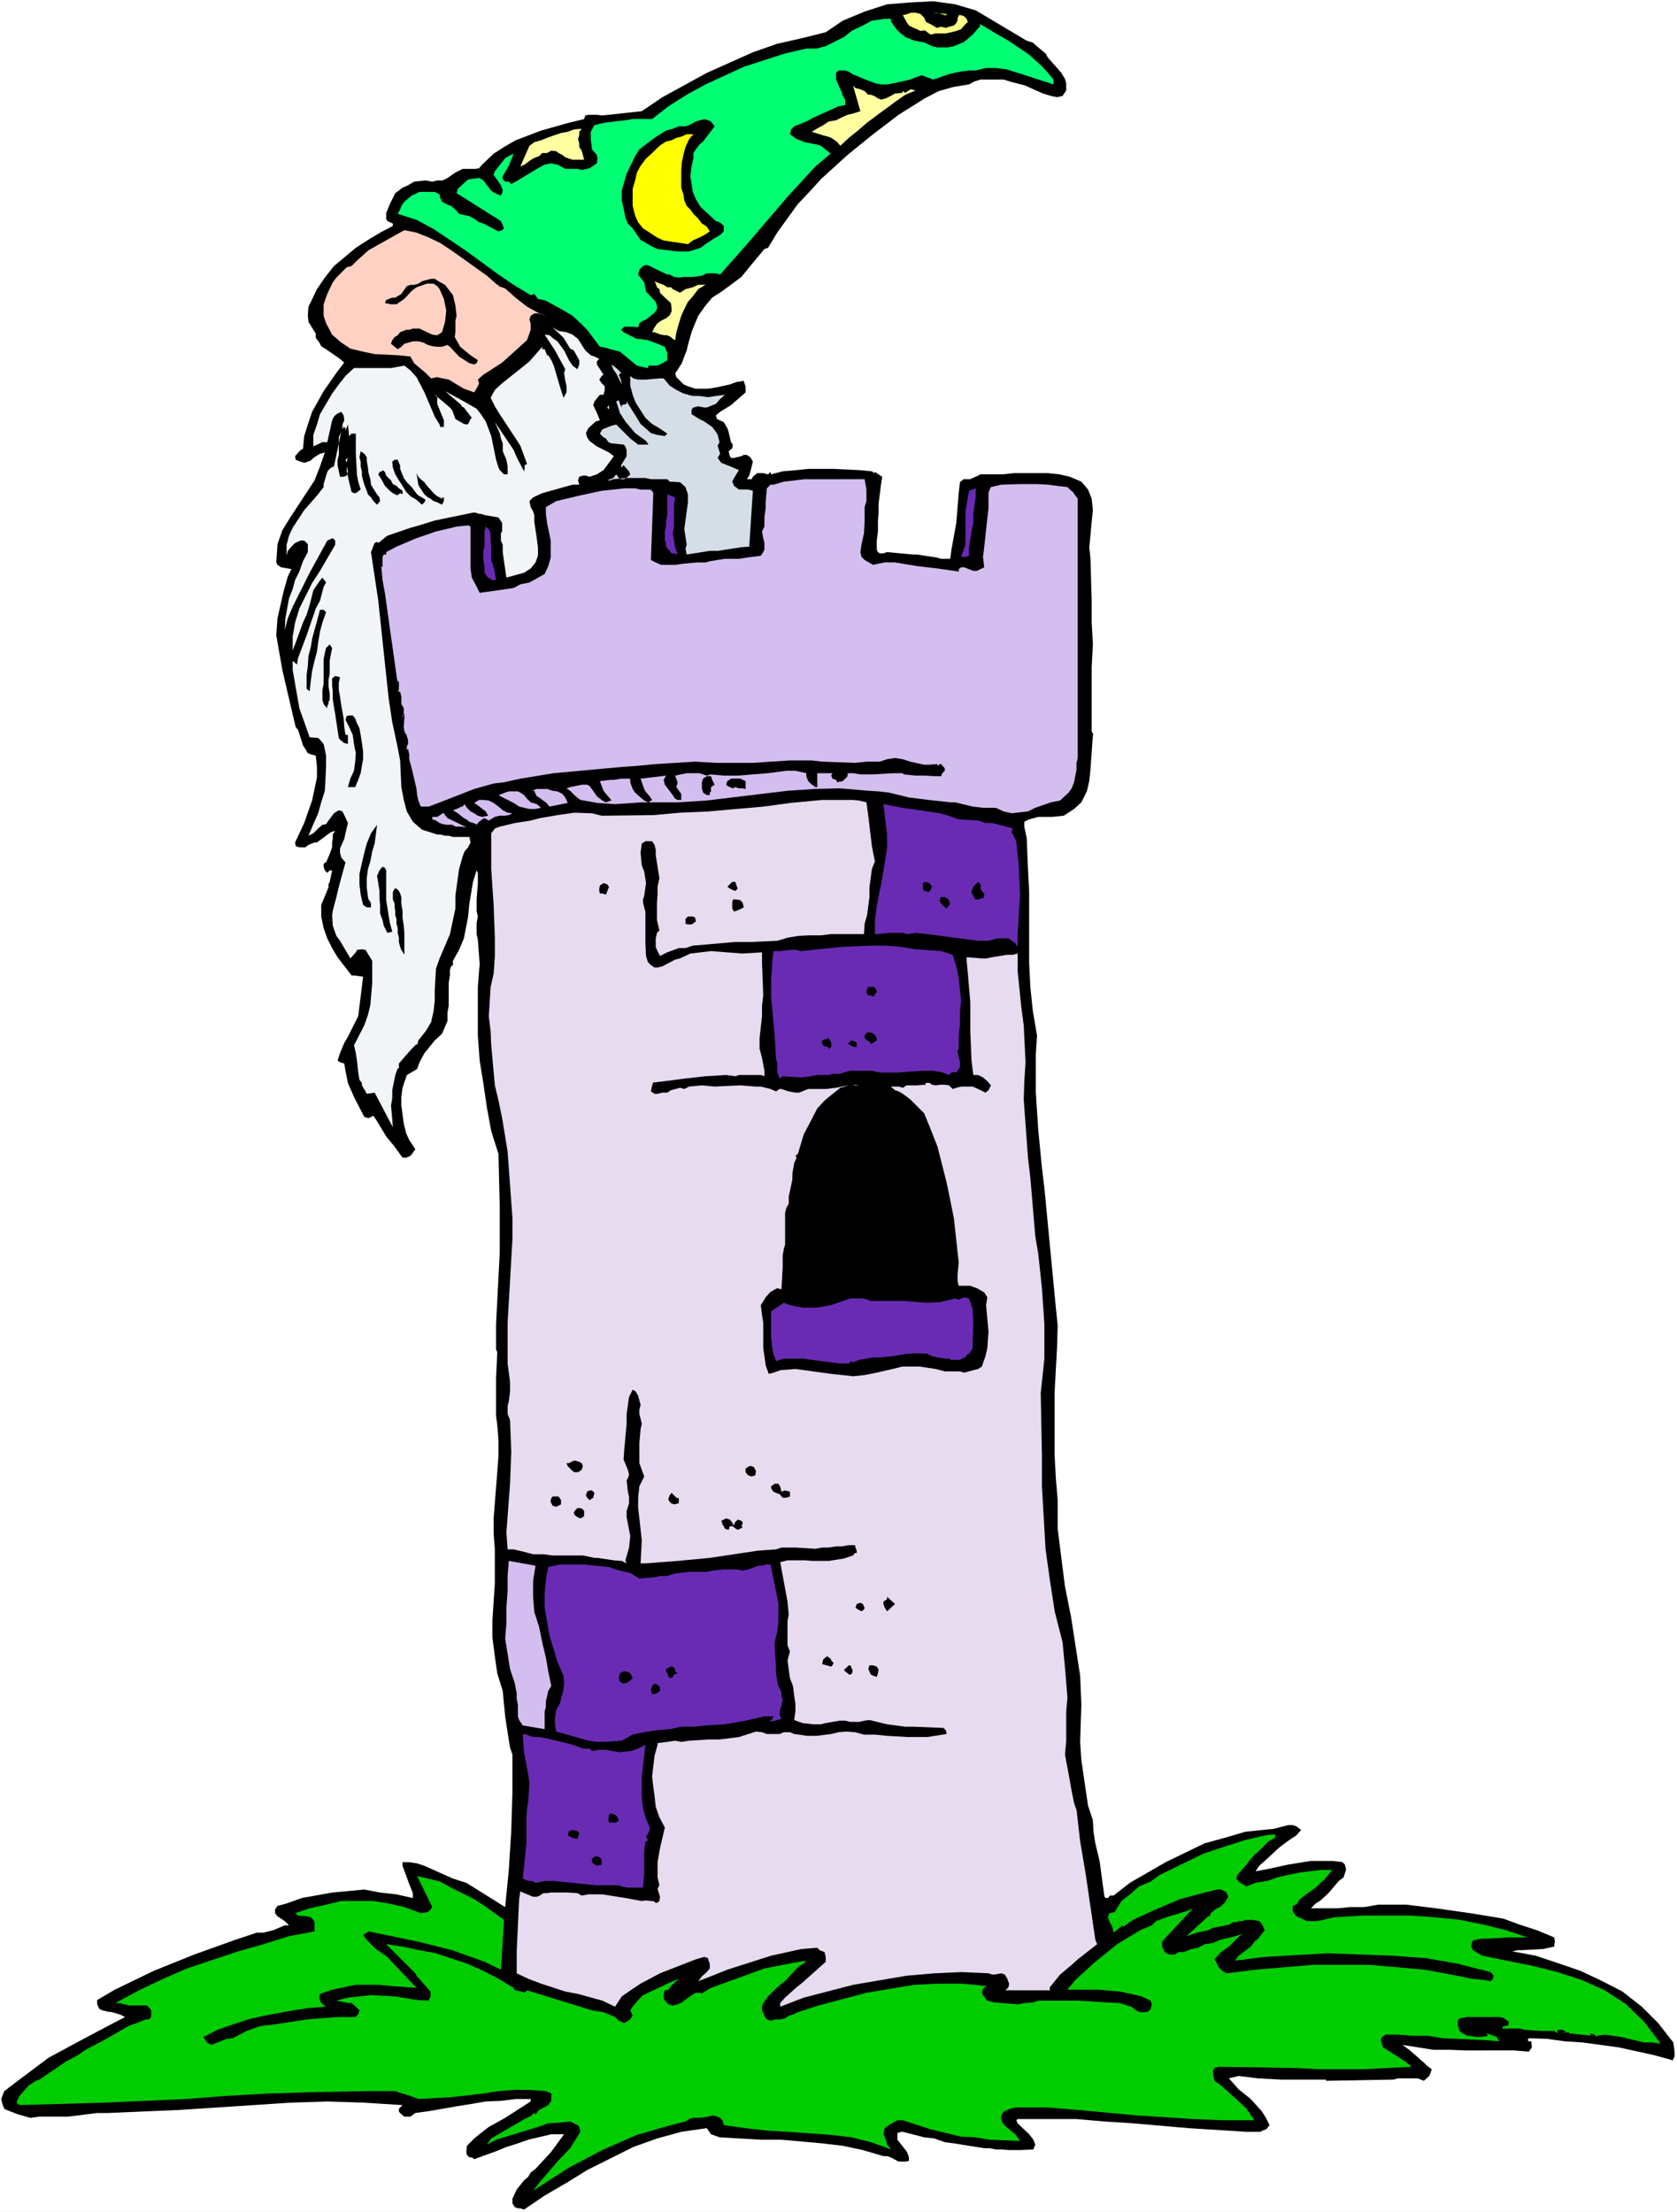 <?xml version="1.0" encoding="UTF-8" standalone="no"?>
<svg
   version="1.0"
   width="118.072mm"
   height="155.711mm"
   id="svg76"
   sodipodi:docname="Wizard in Tower.wmf"
   xmlns:inkscape="http://www.inkscape.org/namespaces/inkscape"
   xmlns:sodipodi="http://sodipodi.sourceforge.net/DTD/sodipodi-0.dtd"
   xmlns="http://www.w3.org/2000/svg"
   xmlns:svg="http://www.w3.org/2000/svg">
  <rect width="100%" height="100%" fill="#808080" stroke="none"/>
  <sodipodi:namedview
     id="namedview76"
     pagecolor="#ffffff"
     bordercolor="#000000"
     borderopacity="0.25"
     inkscape:showpageshadow="2"
     inkscape:pageopacity="0.0"
     inkscape:pagecheckerboard="0"
     inkscape:deskcolor="#d1d1d1"
     inkscape:document-units="mm" />
  <defs
     id="defs1">
    <pattern
       id="WMFhbasepattern"
       patternUnits="userSpaceOnUse"
       width="6"
       height="6"
       x="0"
       y="0" />
  </defs>
  <path
     style="fill:#ffffff;fill-opacity:1;fill-rule:evenodd;stroke:none"
     d="M 0,588.515 H 446.257 V 0 H 0 Z"
     id="path1" />
  <path
     style="fill:#000000;fill-opacity:1;fill-rule:evenodd;stroke:none"
     d="m 278.224,14.22 0.646,1.131 3.555,4.04 0.969,1.616 0.323,1.131 v 1.939 l -0.969,1.454 -1.454,0.323 -1.616,-0.323 -2.1,-0.646 -2.585,-1.131 -2.1,-0.97 -3.716,-0.97 -2.1,-0.646 h -4.039 -2.1 l -1.616,0.485 -1.454,0.808 -4.039,0.646 -4.039,1.131 -3.716,1.939 -6.948,4.363 -6.786,5.171 -6.786,5.494 -7.109,6.464 -3.07,3.393 -3.07,3.232 -5.493,7.595 -2.424,4.04 -0.969,0.323 -4.039,4.848 -2.1,2.585 -5.009,3.717 -2.747,1.778 -1.777,2.101 -1.939,2.747 -1.293,3.07 -0.485,1.293 -0.969,3.393 -0.323,1.454 -0.646,1.616 -0.646,1.778 -1.777,2.747 0.323,0.97 0.969,0.97 0.969,0.97 1.131,0.485 1.939,0.646 h 1.777 1.616 l 2.1,-0.323 3.716,-0.808 1.777,-0.646 1.939,-0.323 0.162,0.646 0.323,0.808 v 1.616 l -3.878,3.393 -2.908,1.778 -1.131,0.97 0.323,0.97 1.777,0.808 0.969,1.616 0.323,0.97 0.646,2.747 0.485,0.646 -0.162,0.97 -0.969,0.808 0.323,1.293 0.323,0.485 h 0.808 l 1.939,-0.485 0.646,-0.323 h 0.808 l 0.969,0.646 0.646,1.131 -0.323,1.293 -0.323,1.293 -0.323,1.131 -0.646,0.97 h 0.646 0.646 l 0.323,-0.646 1.131,-0.97 h 1.616 l 1.293,0.323 0.646,-0.646 0.162,0.646 3.07,-0.808 3.716,-0.323 3.07,-0.323 h 6.786 l 6.786,0.323 3.393,0.323 0.646,0.485 0.162,-0.323 1.939,1.293 -0.323,2.101 -0.323,2.585 -0.323,2.424 v 2.424 l -0.162,2.424 v 2.585 l -0.323,2.424 v 2.424 l 0.323,0.646 0.485,0.323 h 0.969 l 0.969,-0.323 6.786,0.646 h 1.131 l 5.332,0.808 1.131,0.323 h 2.424 l 0.323,-2.424 1.293,-7.11 0.646,-7.918 0.323,-2.909 0.969,-0.808 h 1.777 l 0.646,-0.323 0.808,-0.323 1.293,-0.646 h 5.817 l 3.07,-0.323 h 9.048 l 3.07,0.323 2.747,0.646 3.07,1.293 1.777,2.101 0.969,2.424 0.323,3.07 -0.323,3.07 -0.323,3.555 -0.323,3.232 0.323,3.07 0.323,11.15 v 5.817 l 0.323,5.817 -0.323,5.979 v 17.129 l 0.485,0.97 h -0.162 l -0.646,9.211 -0.323,3.07 -0.646,2.747 -1.454,2.909 -1.939,1.778 -2.747,1.778 -3.07,0.323 h -3.716 l -2.424,0.646 -1.293,0.646 v 1.293 l 0.646,3.07 0.323,7.918 0.323,6.14 v 19.068 l 0.323,6.464 0.646,6.302 1.131,6.625 -0.323,5.009 v 10.18 l 0.646,9.857 0.969,10.019 0.646,5.333 3.07,31.995 0.485,4.686 -0.162,5.817 -0.646,11.796 v 11.311 5.817 l 0.323,5.979 0.485,5.817 v 7.595 l 0.969,7.756 0.969,7.595 1.616,8.08 2.424,15.674 0.323,7.756 -0.323,9.857 0.323,4.848 1.777,12.119 1.293,3.878 0.162,3.07 0.485,3.07 1.131,4.686 1.293,9.534 0.323,0.323 h 0.646 l 0.485,-0.646 h 0.969 l 4.362,-3.393 9.533,-5.494 10.341,-5.009 5.332,-1.454 5.493,-1.616 7.755,-0.808 1.131,-0.323 2.585,-0.646 h 1.131 l 0.969,0.323 1.293,0.97 -1.293,1.454 -0.969,0.646 -0.969,0.646 -2.424,1.778 -4.039,3.717 -1.454,1.293 -0.969,1.454 2.747,-0.485 5.978,-1.293 5.978,-0.97 h 2.908 2.747 l 2.747,0.323 0.646,0.646 0.323,1.293 -0.646,2.101 -1.293,0.97 -2.747,3.232 -2.1,1.939 -1.293,0.808 -1.293,1.293 h 7.109 l 3.393,-0.323 h 3.716 l 3.716,-0.646 h 3.716 3.716 l 7.917,0.97 9.048,1.293 8.886,1.454 4.362,1.616 4.524,1.454 4.686,1.939 v 0.323 l 0.162,0.808 -0.162,0.646 v 0.646 l -2.908,0.646 -5.817,0.323 h -1.131 l -1.293,0.323 6.14,1.131 5.817,1.939 6.14,2.101 5.817,2.747 5.332,2.747 5.17,4.04 4.362,4.363 4.039,5.171 0.323,2.424 v 1.293 l -0.646,1.293 v -0.323 l -4.686,-1.293 -9.533,-2.101 -9.533,-1.293 -4.847,-0.323 -4.686,-0.646 -4.847,-0.162 -0.323,0.485 0.323,0.323 h 0.646 l 0.162,1.616 -0.808,1.131 -4.039,-0.323 H 390.192 l -4.362,-0.162 h -4.362 l -8.24,-1.293 1.777,1.293 3.878,3.393 0.808,0.808 1.293,0.97 -0.323,0.97 -0.323,0.808 -1.454,1.293 -1.616,-0.646 h -1.293 -4.039 l -1.131,0.323 -17.934,0.323 v -0.323 h -11.956 l -6.14,-0.323 -5.17,-0.646 -2.585,0.646 2.585,2.909 3.231,2.585 2.908,3.232 1.131,1.778 0.969,1.939 -0.646,0.808 -0.323,0.323 -0.969,0.323 -0.485,0.323 h -2.747 -0.969 l -15.349,-0.97 -14.864,-1.293 -7.594,-0.485 -7.432,-0.646 h -7.594 -8.079 l -0.323,0.323 0.323,0.808 3.07,2.909 1.131,1.454 0.485,1.293 -0.485,1.293 -3.231,0.162 h -3.393 l -1.939,-0.162 h -1.454 l -1.616,-0.323 h -1.454 l -8.079,-1.293 -2.424,-0.323 -2.747,-0.97 -2.747,-0.323 -5.655,-1.454 h -0.485 l -0.969,0.323 v 0.485 1.293 l 2.424,3.07 0.323,0.646 0.323,0.97 v 0.97 l -0.969,0.162 h -0.808 -0.969 l -2.1,-1.131 -0.969,-0.323 h -0.969 l -5.493,-1.616 -5.332,-1.131 -5.493,-0.646 -10.825,-0.97 h -5.493 l -10.987,-0.646 -2.262,-0.808 -1.131,-1.616 -6.786,0.97 -6.463,1.778 -6.301,2.262 -12.279,6.14 -5.493,3.393 -5.817,3.393 -5.493,3.717 -0.969,-0.323 h -0.646 l -0.808,-0.323 -0.646,-0.97 v -1.293 l 1.131,-2.424 1.939,-2.424 1.131,-0.97 0.646,-1.131 1.293,-0.97 4.039,-4.363 1.777,-2.424 1.777,-2.424 h -3.393 l -6.14,1.454 -2.747,0.97 -3.07,0.97 -2.747,1.131 -5.817,2.101 -0.646,-0.485 h -0.646 l -0.646,-0.646 -0.162,-0.646 0.162,-1.778 1.939,-1.939 1.777,-1.454 2.1,-1.616 4.362,-2.424 6.786,-4.363 v -0.646 h -4.039 l -3.878,0.485 -4.039,0.162 -3.716,0.646 -4.039,0.646 -3.716,0.646 -3.716,0.646 -3.555,0.485 -1.293,0.97 h -1.616 l -0.808,-0.646 -0.646,-0.646 v -0.808 l 0.646,-0.646 0.323,-0.323 -10.179,-0.646 -9.856,-0.323 -9.856,0.323 -19.712,1.293 -9.856,0.646 -19.065,0.808 h -2.747 l -7.755,0.97 h -7.594 l -2.424,0.323 -3.393,-0.97 -2.908,-1.131 -0.646,-0.323 -0.485,-1.293 -0.323,-1.293 0.323,-0.808 0.485,-1.293 4.039,-3.07 7.755,-5.817 8.079,-4.363 7.917,-4.201 4.362,-2.262 -1.293,-0.646 -2.1,-0.646 -1.293,-0.162 -1.293,-0.323 -0.808,-0.323 -0.646,-1.293 v -1.131 l 4.686,-2.747 10.341,-5.009 10.825,-4.363 10.825,-3.878 5.817,-1.939 h 0.646 1.131 l 2.585,-0.646 3.07,-1.293 h 1.131 l -1.131,-1.131 -1.939,-1.293 -0.646,-0.808 v -0.97 l 0.646,-0.97 2.424,-0.646 4.039,-1.454 8.079,-1.454 8.563,-0.808 4.201,0.808 4.362,0.485 4.362,0.97 v -1.293 l -0.969,-2.424 -1.777,-4.848 v -0.97 h 1.777 l 2.1,0.323 1.939,0.646 7.594,3.393 3.555,1.131 5.978,3.717 4.362,2.747 0.969,-9.857 0.323,-5.171 0.323,-5.009 0.323,-10.503 v -10.019 l -0.646,-1.939 -0.646,-4.04 -0.323,-2.101 -0.323,-2.101 -0.646,-6.787 -1.454,-4.686 -0.646,-4.525 -0.646,-5.009 v -4.525 l 0.323,-5.009 0.323,-4.848 v -9.049 l -0.323,-4.201 v -4.04 l 0.969,-12.281 0.323,-4.363 v -4.201 l -0.323,-4.04 -0.323,-2.424 v -10.019 l 0.323,-6.948 -0.323,-0.646 v -6.787 l 0.969,-18.745 v -12.927 l -0.323,-13.574 -1.939,-6.14 -1.131,-6.14 -0.969,-6.625 -0.969,-5.979 -0.485,-6.625 v -6.464 -6.464 l 0.485,-6.14 -0.485,-6.464 -0.323,-1.454 v -3.07 l 0.323,-1.616 -0.323,-1.454 v -3.07 l 0.323,-4.363 v -1.293 -1.454 l -0.323,-0.646 -0.969,3.07 -0.969,5.817 -0.323,3.393 -1.131,5.817 -1.293,3.07 -1.616,2.909 v 1.131 l -0.485,0.323 -0.323,0.97 v 1.454 l -0.323,1.939 v 2.101 1.939 2.101 l -0.323,1.778 v 2.262 l -1.454,3.393 -1.939,1.778 -2.747,3.393 -1.293,2.424 -0.646,1.778 -0.808,0.485 -1.939,1.131 -1.131,3.393 -0.323,2.424 v 2.262 l 0.646,4.848 0.646,2.585 0.808,1.778 1.616,2.424 -0.646,0.97 -0.646,0.808 -1.131,0.485 h -0.969 l -2.1,-2.909 -2.262,-2.747 -2.424,-4.04 -0.969,-1.454 -1.293,0.646 -1.131,-0.323 -2.747,-5.333 -1.616,-3.717 -0.646,-3.232 -0.323,-1.939 -1.131,-0.323 -0.646,-0.485 0.646,-1.939 1.131,-2.747 0.969,-1.616 2.747,-5.494 1.293,-10.503 -2.424,-0.323 h -0.646 l -3.716,-4.848 -1.454,-2.424 -1.293,-2.585 -0.969,-2.747 -0.646,-3.07 v -3.07 l 1.939,-4.686 v -0.808 l 0.323,-0.646 0.646,-3.07 h -0.646 l -0.646,0.646 -0.646,-0.646 -0.323,-0.97 v -0.646 l 0.323,-0.485 h 0.323 l 0.969,-2.262 0.646,-1.778 v -1.293 l 0.162,-0.97 v -1.131 l 0.646,-0.97 -1.131,0.323 -3.716,2.747 h -0.646 l -1.616,0.646 -0.808,0.646 h -0.969 -0.646 l -0.969,-0.323 -0.162,-0.97 2.424,-5.171 2.1,-5.979 1.293,-6.14 v -2.747 l -0.323,-3.07 -1.293,-0.323 -0.808,-0.323 -1.293,-2.101 -1.293,-4.04 -0.646,-0.808 -1.454,-6.14 -2.1,-9.049 -1.616,-9.211 0.323,-4.525 1.616,-7.11 1.131,-4.04 0.969,-1.939 -2.747,-0.485 -0.969,-0.646 -0.323,-0.646 0.323,-4.848 1.293,-3.717 2.1,-3.393 6.463,-9.857 1.454,-3.717 1.293,-3.717 -1.293,0.323 -1.777,1.131 -0.646,0.646 -0.808,0.323 -0.969,0.323 -0.969,-0.323 -1.293,-0.485 -0.162,-0.97 1.454,-1.616 0.646,-0.323 0.323,-3.393 0.969,-3.07 1.131,-3.393 3.07,-5.494 3.716,-5.333 1.777,-2.262 -1.131,-0.97 -3.716,-2.585 -1.293,-0.808 -0.485,-0.97 -0.969,-1.293 v -1.131 l -1.939,-3.07 -0.162,-1.778 0.162,-2.262 0.646,-1.293 1.616,-3.393 2.1,-3.07 2.424,-3.07 5.817,-4.848 3.231,-2.101 3.231,-1.939 3.393,-1.778 v -0.646 l -1.454,-0.646 -0.323,-0.646 v -1.454 l 0.969,-2.424 1.454,-2.909 1.939,-1.454 1.454,-0.646 1.616,-0.97 3.07,-0.323 1.777,0.323 1.293,-0.323 h 1.454 l 1.293,-0.646 2.1,-1.454 1.939,-0.97 h 2.1 1.293 l 0.969,-0.162 0.808,-0.97 3.07,-2.909 2.747,-1.778 3.07,-1.778 6.786,-2.585 7.432,-2.101 4.039,-0.97 0.323,-0.97 0.808,-0.162 h 0.646 1.777 l 1.131,0.162 1.777,-0.162 8.886,-0.97 5.493,-3.717 11.795,-6.464 12.279,-5.494 6.463,-2.262 6.463,-1.454 6.463,-1.616 4.524,-3.07 5.817,-2.424 5.978,-1.939 6.14,-0.485 6.14,-0.323 5.817,0.808 5.493,1.616 13.572,8.08 1.616,0.485 1.454,1.293 z"
     id="path2" />
  <path
     style="fill:#ffff89;fill-opacity:1;fill-rule:evenodd;stroke:none"
     d="m 249.303,7.433 1.131,-0.323 1.293,0.323 0.808,-0.323 1.293,-0.323 0.646,-0.646 0.323,-0.646 V 5.009 l 0.323,-0.97 h 0.646 l 0.808,0.323 0.646,0.646 0.323,0.808 -0.969,0.97 -0.808,0.97 -1.293,0.485 -1.293,0.323 -1.454,0.323 h -1.293 -1.454 L 247.687,9.211 246.718,8.564 246.395,8.241 245.91,8.08 244.941,8.241 243.971,7.756 243.163,7.433 241.871,6.787 241.225,5.817 240.255,4.04 l 1.293,-0.323 0.808,-0.323 h 1.293 l 1.293,0.323 0.969,0.97 0.485,1.131 1.293,0.646 z"
     id="path3" />
  <path
     style="fill:#ffff00;fill-opacity:1;fill-rule:evenodd;stroke:none"
     d="m 251.888,4.04 h -0.485 l -0.969,-0.323 -1.131,-0.323 h -0.969 l 3.555,0.323 z"
     id="path4" />
  <path
     style="fill:#00ff73;fill-opacity:1;fill-rule:evenodd;stroke:none"
     d="m 237.185,5.817 0.646,0.97 0.969,1.293 2.1,1.778 2.424,0.97 2.747,0.485 1.939,0.97 1.293,0.323 h 3.07 l 1.454,-0.323 2.747,-1.131 2.262,-1.939 2.1,-2.424 h -0.323 l 0.323,-0.323 4.039,2.424 3.393,1.939 5.493,3.717 3.393,3.07 1.616,1.778 1.454,1.778 v 1.293 l -7.432,-2.424 -5.17,-1.616 -2.747,-0.323 h -2.747 l -2.585,0.646 h -1.777 l -2.424,0.323 -2.908,0.646 -2.747,0.97 -1.454,0.485 -1.293,-0.485 -1.777,-0.646 -1.939,0.646 -1.131,0.485 -4.362,0.97 -1.777,0.323 h -1.616 l -1.616,-0.323 -2.908,-1.131 -3.07,-1.293 -0.969,-0.646 -0.969,-0.323 h -1.777 l -0.646,0.646 v 0.97 0.808 l 1.131,2.585 0.485,0.97 v 0.485 l 0.808,1.293 v 0.646 0.808 l -1.777,0.323 -6.786,3.07 -1.777,0.97 -3.231,1.293 -0.808,0.808 -0.323,1.293 1.777,1.293 0.969,0.323 1.131,0.485 3.231,0.646 1.131,0.323 2.585,2.101 0.162,-0.162 -4.201,3.555 -7.432,8.08 -10.502,12.281 -7.432,8.403 -1.131,-0.323 h -1.293 -1.131 l -1.293,0.646 -2.424,0.323 h -2.424 l -1.293,0.162 -1.293,-0.162 -1.131,-0.646 h -0.646 l -2.747,-1.293 -1.939,-0.97 -0.969,-0.323 -0.808,0.323 -0.969,0.97 -0.323,1.293 1.616,2.101 0.485,2.424 2.585,2.747 0.323,0.97 v 0.97 l -0.646,0.97 -2.262,1.778 -0.808,0.323 -0.969,0.646 -0.323,1.131 -1.293,-0.162 h -1.131 -1.293 l -0.808,0.808 0.646,0.646 3.555,1.778 h 0.646 l 2.262,0.323 2.585,0.97 1.939,0.808 0.646,1.616 v 1.939 l -1.293,0.808 -0.646,0.323 -0.808,0.323 h -1.616 -0.646 l -0.162,0.646 -1.616,-0.323 -1.293,-0.323 -4.524,-3.717 -1.293,-0.323 -3.555,-0.97 h -0.485 l -3.393,-4.525 -1.777,-1.778 -2.1,-1.939 -2.424,-1.454 -4.686,-2.585 -2.1,-0.485 -0.969,-1.293 -0.969,0.323 -4.524,-2.747 -4.039,-2.747 -8.402,-6.14 -4.524,-3.07 -4.362,-2.909 -4.524,-2.424 -5.009,-1.616 0.646,-1.131 0.323,-0.97 0.808,-1.131 1.939,-1.616 2.1,-0.97 h 3.07 0.969 l 1.293,0.646 0.162,0.97 0.485,0.97 1.454,0.808 0.969,0.323 1.131,0.97 0.969,1.131 2.747,0.646 1.293,0.646 1.293,0.97 1.131,0.323 4.039,2.101 0.969,-0.323 0.485,-0.485 -0.808,-1.939 -11.795,-7.433 0.323,-1.131 2.424,-2.262 0.646,-0.323 2.585,-0.323 1.131,0.646 2.1,2.747 0.969,0.646 1.616,0.646 0.323,-0.646 0.162,-0.808 -0.485,-1.293 -1.939,-2.747 0.323,-0.97 2.424,-3.07 0.646,-0.646 1.939,-0.97 -1.293,3.232 -1.616,2.747 v 0.808 l 0.646,0.646 h 0.969 l 0.646,0.646 1.777,-0.97 5.332,-3.232 1.777,-0.97 1.616,-0.323 1.777,0.323 2.1,1.131 h 3.231 l 1.131,0.323 2.1,-0.485 1.939,-1.293 0.162,-1.293 -0.162,-0.97 -1.293,-1.454 -0.323,-2.747 v -0.97 -0.97 l 0.969,-1.778 1.293,-0.323 1.454,-0.323 5.493,-0.646 1.939,-0.323 h 1.454 1.939 1.777 l 4.362,-3.393 4.847,-3.07 5.009,-2.747 10.179,-4.686 10.987,-3.555 5.655,-1.293 h 2.747 l 2.424,-0.646 4.847,-2.424 2.262,-1.778 2.747,-1.293 2.424,-1.293 3.393,-0.485 h 1.616 z"
     id="path5" />
  <path
     style="fill:#ffffa2;fill-opacity:1;fill-rule:evenodd;stroke:none"
     d="m 231.046,25.208 h 0.646 l 0.969,0.323 0.969,0.646 0.808,0.323 1.293,-0.323 1.293,-0.646 1.131,-0.646 1.616,-0.162 h 0.323 l 0.162,-0.485 0.646,0.485 0.646,-0.485 0.808,-0.485 1.293,0.323 -2.747,1.131 -2.747,1.939 -2.424,1.778 -2.424,1.778 -2.585,1.939 -2.424,2.101 -2.424,1.939 -2.262,2.101 -0.808,-0.97 -0.646,-0.485 -0.969,-0.646 -0.808,-0.323 -1.293,-0.323 -0.969,-0.323 -1.131,-0.323 -0.969,-0.323 1.293,-0.808 1.777,-0.97 1.454,-0.97 1.939,-0.323 1.616,-0.808 1.454,-0.646 1.454,-0.323 1.939,-0.646 -1.939,-6.787 0.646,0.646 1.293,0.323 1.131,0.485 z"
     id="path6" />
  <path
     style="fill:#000000;fill-opacity:1;fill-rule:evenodd;stroke:none"
     d="m 190.168,33.611 -3.07,4.04 -0.969,0.808 -0.969,1.293 -0.646,0.97 v 1.454 l -0.485,2.101 -0.323,2.585 0.323,2.101 0.323,2.101 0.808,1.939 1.293,2.101 1.939,1.778 2.1,1.939 0.969,0.323 0.485,0.323 0.646,0.646 v 0.808 0.646 l -0.969,0.97 -1.454,0.808 -2.424,1.616 -1.293,0.97 -3.07,0.97 h -3.07 l -5.332,-0.646 -1.454,-0.646 -1.616,-0.97 -1.454,-0.808 -2.1,-3.07 -1.293,-1.293 -0.646,-1.616 -0.485,-2.424 -0.485,-2.101 v -2.585 l 1.293,-4.525 2.262,-4.686 1.131,-1.778 4.039,-3.07 3.07,-1.939 1.777,-0.485 1.616,-0.646 h 1.777 l 0.969,-0.323 1.777,-0.97 2.262,-0.646 0.969,0.323 0.808,0.323 z"
     id="path7" />
  <path
     style="fill:#ffffa2;fill-opacity:1;fill-rule:evenodd;stroke:none"
     d="m 154.784,34.257 -0.646,0.808 v 0.97 l -0.323,0.97 0.323,1.131 v 0.97 l 0.646,0.97 0.323,1.131 0.323,1.293 h -0.969 -1.293 -0.808 l -0.969,-0.323 -0.969,-0.323 -0.808,-0.646 -0.969,-0.485 -0.646,-0.485 -1.293,-0.162 -1.131,0.646 h -1.293 l -0.808,0.808 -1.616,0.646 -0.969,0.646 -1.293,0.97 -1.131,0.485 2.424,-5.494 1.293,-0.97 1.777,-0.485 1.616,-0.646 1.777,-0.646 1.939,-0.646 1.777,-0.323 1.777,-0.646 z"
     id="path8" />
  <path
     style="fill:#ffff00;fill-opacity:1;fill-rule:evenodd;stroke:none"
     d="m 181.928,52.032 0.162,1.293 0.646,1.454 0.969,0.97 0.808,1.131 1.293,1.293 0.969,1.293 1.293,0.808 0.808,1.293 -1.454,0.97 -1.293,0.646 -1.777,0.808 -1.293,0.97 -2.1,-0.323 -2.262,-0.323 -2.1,-0.323 -1.777,-0.808 -1.939,-1.293 -1.777,-1.131 -1.293,-1.616 -0.808,-1.778 -0.646,-2.585 v -2.101 -2.424 l 0.646,-2.262 0.485,-2.101 0.969,-1.778 1.454,-1.939 1.616,-1.454 1.293,-1.293 1.131,-0.97 1.293,-0.808 1.454,-0.323 1.293,-0.646 1.293,-0.323 1.454,-0.646 h 1.777 l -1.131,1.293 -0.969,2.101 -0.485,1.778 -0.485,2.262 -0.162,2.101 v 2.424 2.262 z"
     id="path9" />
  <path
     style="fill:#ffd1c2;fill-opacity:1;fill-rule:evenodd;stroke:none"
     d="m 132.326,75.786 h 0.323 v 0.323 l 1.777,0.646 2.747,2.424 3.07,2.424 3.231,1.778 2.1,0.646 -2.424,-0.646 h -0.969 l -0.969,0.646 -0.323,0.97 0.323,1.131 v 1.616 l -0.969,2.747 -1.777,1.616 -4.847,4.363 -5.009,3.232 -1.454,1.293 0.323,0.97 -0.323,0.808 -0.969,1.616 -2.747,-0.97 -4.039,-2.424 -1.616,-0.323 -1.454,-0.323 -1.616,0.323 -1.454,-1.454 -3.07,-2.585 -0.969,-1.778 -3.07,-0.323 -6.463,-0.323 -3.07,-0.646 -3.393,-0.808 -2.424,-1.616 -2.424,-2.101 -1.616,-3.07 -0.646,-1.939 V 80.957 l 0.969,-2.747 1.454,-3.07 0.969,-1.293 2.747,-2.747 1.293,-0.323 1.454,-1.454 3.07,-2.747 7.755,-4.363 1.777,-0.97 3.231,0.646 3.231,1.293 3.07,1.454 3.393,2.262 9.048,6.464 z"
     id="path10" />
  <path
     style="fill:#000000;fill-opacity:1;fill-rule:evenodd;stroke:none"
     d="m 120.532,78.533 0.646,2.747 0.323,2.747 -0.323,1.293 v 3.07 l -0.162,1.293 1.454,2.585 2.747,2.262 1.939,1.293 -0.323,0.808 -0.646,0.323 -1.293,-0.323 -2.747,-1.778 -2.424,-2.585 -0.646,-0.485 -1.454,0.485 h -1.293 l -1.293,-0.162 -1.131,-0.323 -1.293,-0.646 -1.293,-0.323 h -1.454 l -2.262,0.646 -0.808,0.808 -0.969,0.646 -0.808,-0.646 -0.969,-0.808 0.323,-0.97 0.646,-0.808 0.808,-0.485 0.646,-0.808 1.616,-0.646 h 0.808 l 0.969,-0.323 h 1.777 l 0.646,0.323 2.747,1.293 1.293,0.162 1.293,-0.808 0.808,-2.747 0.323,-3.07 -0.646,-3.07 -1.131,-2.585 -0.646,-0.808 -0.969,-0.646 h -1.777 l -2.747,0.97 -1.293,0.97 -1.939,2.101 -2.1,1.454 h -1.454 l -1.616,-0.323 0.323,-0.808 1.616,-0.646 h 0.808 l 1.616,-0.97 1.454,-2.101 0.969,-0.323 h 0.969 l 1.131,-0.323 0.969,-0.646 2.424,-0.646 h 0.969 l 0.969,0.646 1.777,0.97 z"
     id="path11" />
  <path
     style="fill:#ffffa2;fill-opacity:1;fill-rule:evenodd;stroke:none"
     d="m 180.959,77.887 1.454,-0.97 1.939,-0.485 0.646,-0.323 0.808,-0.323 h 0.969 0.969 l -1.939,1.131 -1.454,1.939 -1.293,1.454 -0.969,1.939 -0.808,1.778 -0.646,2.101 -0.646,2.262 -0.323,2.101 -0.646,-0.323 -0.485,-0.485 -0.969,-0.485 h -0.646 l -0.969,-0.162 -0.969,-0.323 -0.808,-0.323 h -0.646 l 0.646,-1.293 0.646,-0.97 1.131,-0.808 1.293,-0.646 0.969,-0.808 0.485,-0.97 v -0.97 l -0.162,-1.293 -1.616,-1.454 -1.293,-1.293 -0.162,-0.97 -0.646,-0.485 -0.323,-0.97 -0.323,-0.646 0.646,0.323 0.808,0.323 0.969,0.323 0.969,0.646 h 0.969 l 0.485,0.485 0.969,0.485 z"
     id="path12" />
  <path
     style="fill:#f1f5f7;fill-opacity:1;fill-rule:evenodd;stroke:none"
     d="m 153.169,89.683 0.646,0.485 1.939,3.07 1.454,1.293 0.969,0.323 1.293,0.646 -0.646,0.646 v 0.808 l 1.777,2.747 -0.485,0.323 -0.646,0.97 0.646,0.97 0.808,0.808 v 0.97 l -0.323,1.293 h -0.969 l -1.454,1.778 -0.323,0.97 1.131,2.424 0.646,1.616 -1.131,0.323 -1.939,1.778 -0.646,1.293 0.323,1.131 0.646,0.97 1.939,1.454 3.231,1.616 1.293,0.97 -1.293,1.778 -1.454,1.939 -1.777,1.131 -1.939,0.646 -1.131,-0.323 h -0.646 l -0.969,0.323 -0.323,0.97 0.323,1.131 h -1.777 l -8.079,2.262 -2.424,1.131 -0.969,0.97 0.323,1.616 0.646,1.131 0.323,0.97 v 1.778 l 0.646,4.363 0.323,2.424 v 2.262 l -0.646,1.778 -1.293,1.616 -1.777,1.131 -4.686,1.293 -0.323,-2.262 -0.646,-4.525 v -0.97 -0.97 l -0.485,-1.131 v -1.939 l 0.323,-0.485 v -2.262 l -0.969,-1.454 -3.716,-0.646 -0.969,-0.323 h -0.485 l -0.969,-0.323 h -0.646 l -10.179,2.101 -3.07,0.97 -3.393,0.97 -6.14,2.101 -2.424,1.939 -0.323,-0.323 -0.646,0.323 -0.969,2.424 1.939,12.927 2.747,25.855 0.969,6.464 1.454,6.787 0.646,3.393 0.323,7.11 0.646,3.393 0.808,3.07 1.616,2.747 2.424,2.101 4.039,1.293 h 0.808 l 1.293,0.323 h 0.969 l 1.131,0.323 h 3.07 1.293 l 0.323,1.454 -0.646,1.293 -0.969,1.131 -0.485,1.293 -0.969,3.393 -0.969,7.11 v 3.393 l -1.454,6.787 -1.293,3.07 -1.454,3.393 -0.969,2.747 -0.323,5.817 v 2.747 l -0.323,2.747 -0.646,2.909 -1.454,2.424 -1.939,2.424 -0.323,1.293 -0.162,-0.323 -1.293,1.293 -1.293,1.454 -2.1,2.424 v 1.293 h -0.323 l -0.646,1.778 -0.808,4.04 v 2.101 l -0.323,1.939 0.323,3.717 0.162,2.101 -4.847,-9.211 -2.1,0.323 -0.323,-0.646 -0.969,-1.616 v -0.646 l -0.646,-0.808 -0.323,-1.939 -0.323,-3.07 -0.323,-2.101 -0.485,-2.101 2.747,-5.333 0.969,-2.747 0.646,-2.747 0.485,-5.817 v -3.07 -2.747 l -1.777,-2.909 -0.969,-0.162 -1.293,0.162 -0.323,0.646 -1.454,1.616 -2.747,-4.686 -0.969,-1.293 -0.969,-2.747 -0.162,-2.747 0.162,-1.131 0.323,-1.293 0.646,-2.424 0.646,-2.747 1.454,-5.332 0.323,-1.131 -1.131,-1.293 -0.323,-1.293 v -1.131 l 1.131,-2.585 0.323,-1.454 0.646,-2.747 -0.969,-2.101 -0.485,-0.97 -0.969,-0.323 -1.293,0.808 -1.454,1.939 -0.646,0.97 -0.969,0.162 -1.131,0.97 -0.323,0.323 -0.969,0.97 -1.293,0.646 1.293,-3.07 1.293,-2.909 0.808,-2.909 0.969,-3.07 0.323,-6.302 v -3.07 l -0.646,-3.07 -0.969,-1.131 -0.485,-0.485 -2.262,-0.162 -2.747,-7.756 -1.777,-10.18 v -2.424 l 1.131,0.97 0.323,-1.778 2.262,-5.979 2.424,-7.11 1.131,-2.101 0.969,-3.717 0.646,-1.131 -0.969,-1.293 -0.808,0.97 -1.616,2.424 -0.969,3.878 -0.808,2.585 -0.969,2.101 -1.939,5.332 -0.808,2.101 v -3.717 l 0.646,-3.717 1.131,-3.717 3.393,-6.787 2.1,-3.232 4.039,-6.948 v -1.131 l -0.646,-0.646 -1.454,0.646 -4.686,8.564 -4.524,9.049 -1.293,3.07 -0.808,3.07 0.162,-3.07 0.969,-5.333 0.969,-2.424 0.646,-2.424 1.131,-2.262 0.969,-2.747 1.293,-2.424 v -1.293 -0.808 l -0.969,-0.97 h -0.969 l -1.454,0.646 -0.969,0.97 -0.969,1.131 -0.323,1.293 v -2.909 l 0.646,-2.424 0.969,-2.101 3.07,-4.686 3.393,-3.878 1.777,-2.262 v -0.808 l 0.969,-3.232 0.323,-0.485 0.646,-0.646 0.808,-0.323 1.939,-9.211 -0.646,1.454 v 1.616 3.07 l -0.323,1.293 v 1.454 l 0.323,1.616 0.323,1.454 h 0.969 l 0.808,-0.323 0.323,-1.131 -0.323,-1.293 v -0.97 l -0.323,-0.808 0.646,-0.485 -0.323,0.97 v 2.585 l 0.969,4.201 0.323,1.293 0.646,0.323 h 0.485 l 1.293,-0.97 -0.646,-2.101 -0.323,-1.616 -0.323,-5.817 v -5.333 h -1.131 l -0.646,0.646 -0.323,-3.07 -0.646,1.616 v -0.646 l -0.485,-0.323 -0.323,0.646 v -1.293 l 0.485,-1.131 -0.162,-1.293 -0.646,-0.97 -1.293,0.646 -0.646,0.646 -0.485,0.97 -1.293,5.817 h -1.293 l -2.424,1.131 v -3.07 l 0.969,-2.747 0.808,-2.747 3.231,-5.494 1.777,-2.424 1.777,-2.262 2.262,-2.101 h 1.454 3.393 1.939 1.454 1.616 l 3.555,-0.646 1.616,1.293 1.616,1.778 2.1,4.04 2.747,6.464 1.293,2.101 0.162,0.646 h 0.969 v -0.808 -0.97 l -1.777,-4.363 v -0.97 -1.131 l -0.646,-0.323 4.039,3.393 0.646,0.808 0.808,2.262 2.262,1.293 0.808,0.162 0.323,-0.162 0.323,-0.646 0.323,-0.646 0.323,-0.323 -2.1,-2.747 -0.646,-0.323 v -0.323 l -4.362,-3.717 5.009,2.747 3.393,1.939 1.131,1.454 1.293,1.939 1.454,3.878 1.293,6.302 0.646,2.101 0.323,0.646 1.131,1.131 h 0.969 v -2.101 l -0.323,-1.778 -0.969,-2.262 v -1.293 -0.808 l -0.485,-1.293 -0.323,-1.454 -1.293,-2.909 5.009,7.433 0.808,1.939 1.939,3.717 0.162,-0.646 v -0.323 -0.646 l 0.646,-0.323 -1.777,-4.848 -1.454,-2.262 -4.039,-6.14 -1.293,-2.101 -1.131,-2.262 1.131,-2.101 1.939,-1.778 5.493,-4.363 1.777,-1.454 3.393,-3.878 v 0.646 h 0.646 l 0.646,1.616 h 0.323 l 0.808,1.293 0.646,1.454 1.616,5.494 0.969,3.07 0.808,-1.454 v -0.97 -0.808 l -0.323,-1.293 -0.323,-2.101 0.323,-0.97 -2.747,-5.009 -2.747,-4.201 1.293,0.162 1.131,0.97 0.969,0.646 1.777,2.424 0.646,1.293 0.646,1.293 0.969,1.454 1.293,0.97 0.485,-1.293 v -1.131 l -1.454,-2.585 -0.969,-0.485 -1.777,-2.909 -2.908,-2.747 1.616,0.97 2.1,0.323 1.616,0.646 z"
     id="path13" />
  <path
     style="fill:#d5dee6;fill-opacity:1;fill-rule:evenodd;stroke:none"
     d="m 165.287,99.217 -0.646,0.485 0.323,0.646 0.323,0.97 0.162,0.97 -0.808,-1.616 -0.646,-1.293 -0.808,-1.131 -0.485,-1.293 1.293,0.97 z"
     id="path14" />
  <path
     style="fill:#d5dee6;fill-opacity:1;fill-rule:evenodd;stroke:none"
     d="m 176.596,100.671 1.616,1.939 1.777,1.131 1.939,0.97 2.424,0.646 h 1.777 l 2.262,0.323 2.1,-0.323 2.424,-0.323 -1.293,1.131 -1.131,1.293 -1.616,0.646 -0.808,0.323 h -0.646 l -1.616,-0.323 -1.293,0.323 -0.485,0.485 v 1.293 l 2.1,1.293 1.293,0.646 2.1,1.454 0.969,1.293 0.485,0.808 0.485,1.939 -0.485,0.97 0.646,2.101 -0.646,1.131 0.969,1.293 1.616,0.646 3.07,1.293 -1.293,2.101 -0.485,0.97 0.485,1.131 1.293,0.97 h 1.293 1.131 l 1.293,0.323 -0.969,14.866 -2.1,0.162 -6.301,0.97 h -2.1 l -6.14,0.97 -0.323,-1.616 0.323,-0.97 -0.323,-2.101 -0.323,-2.101 0.646,-4.686 0.323,-2.424 v -2.101 l -0.646,-1.939 -1.454,-1.293 -2.747,-0.162 -0.646,-0.646 h -2.1 -1.293 -0.969 l -1.454,-0.323 h -5.009 l -3.555,0.323 -0.808,0.323 h -0.808 l 1.616,-0.646 0.808,-0.97 0.646,0.97 0.646,0.323 h 0.808 l 0.969,-0.646 0.646,-0.646 -0.323,-0.808 -1.454,-1.616 -0.646,0.646 v -0.646 l 1.454,-2.424 v -0.97 -0.646 l -0.323,-0.97 -0.485,-0.485 -3.231,-0.323 -0.808,-0.323 -0.646,-0.97 -0.646,-0.323 -0.969,-0.97 0.646,-1.131 2.424,-0.97 1.293,-0.323 0.646,0.646 3.07,3.07 2.1,1.616 h 1.293 1.454 l -0.646,-0.97 -2.908,-2.101 -2.585,-3.07 -1.454,-2.262 -0.646,-2.101 -0.323,-0.97 0.646,-0.323 0.323,0.97 0.485,0.97 v -0.646 l 1.293,-0.323 v -0.646 l 2.747,4.363 0.969,1.616 1.293,1.131 1.454,1.293 1.616,0.485 2.1,0.323 0.646,-0.646 -2.1,-1.454 -1.939,-1.131 -1.777,-1.616 -2.585,-4.04 -0.808,-2.101 -0.646,-2.424 v -2.585 l 0.808,0.646 1.293,0.323 h 0.969 1.131 l 3.555,-0.323 z"
     id="path15" />
  <path
     style="fill:#eff1f5;fill-opacity:1;fill-rule:evenodd;stroke:none"
     d="m 162.055,108.912 -0.485,-0.485 0.485,-0.646 z"
     id="path16" />
  <path
     style="fill:#000000;fill-opacity:1;fill-rule:evenodd;stroke:none"
     d="m 99.689,130.566 0.646,0.97 0.646,0.808 0.162,0.97 -0.808,0.97 -0.969,-0.97 -0.646,-0.97 -0.808,-0.808 -0.323,-0.97 -0.646,-1.616 -0.323,-1.131 -0.323,-1.293 v -1.131 l -0.323,-1.293 v -1.293 l -0.323,-1.131 0.323,-1.616 0.969,0.646 0.646,0.97 v 0.808 l 0.323,1.939 0.162,1.454 0.485,1.616 0.162,1.454 z"
     id="path17" />
  <path
     style="fill:#000000;fill-opacity:1;fill-rule:evenodd;stroke:none"
     d="m 108.252,128.303 1.293,1.293 0.969,1.293 0.485,0.646 0.646,0.485 0.646,0.323 0.969,0.646 -0.323,0.646 -0.646,0.646 -1.454,-1.293 -1.616,-0.97 -1.131,-1.131 -0.969,-1.616 -0.969,-1.454 -0.969,-1.616 -0.646,-1.778 -0.162,-1.616 0.646,-0.485 h 0.808 l 0.323,0.808 0.323,0.646 v 0.97 l 0.323,0.808 0.646,1.616 z"
     id="path18" />
  <path
     style="fill:#000000;fill-opacity:1;fill-rule:evenodd;stroke:none"
     d="m 107.121,130.566 v 0.97 l -0.646,-0.323 -0.323,0.323 h -0.323 v 0.323 l -1.293,-0.646 -0.808,-0.646 -0.646,-0.646 -0.646,-0.646 -0.969,-1.778 -0.808,-1.293 0.485,-0.808 0.323,0.162 0.323,-0.485 0.646,0.485 0.323,0.97 0.646,0.646 0.646,0.646 0.485,0.97 0.969,0.485 0.646,0.646 z"
     id="path19" />
  <path
     style="fill:#000000;fill-opacity:1;fill-rule:evenodd;stroke:none"
     d="m 117.623,132.666 0.162,-0.323 h 0.323 v 0.97 l -0.485,0.97 -1.293,-0.646 -0.969,-0.323 -0.808,-0.646 -0.646,-0.323 -0.969,-0.808 -0.646,-0.97 -0.646,-0.97 -0.323,-0.646 -0.485,-3.07 0.485,0.97 0.646,0.646 0.969,0.808 0.969,1.293 0.646,0.646 0.808,0.97 0.969,0.808 z"
     id="path20" />
  <path
     style="fill:#d3beef;fill-opacity:1;fill-rule:evenodd;stroke:none"
     d="m 230.076,127.495 0.485,2.747 v 3.07 l -0.485,1.616 v 3.878 l -0.162,3.07 -0.646,2.909 -0.323,2.101 0.323,1.293 0.808,0.808 2.262,1.293 3.07,-0.646 h 2.747 l 5.817,0.97 5.493,0.646 5.655,0.808 v -0.646 l 0.646,-0.485 h 0.808 l 2.424,0.97 h 0.969 l 0.969,-0.485 0.969,-0.485 -0.323,-2.747 0.323,-2.585 0.808,-7.595 0.323,-2.585 v -4.201 l 0.323,-0.97 0.323,-0.646 2.747,-0.646 5.009,-0.162 h 4.524 l 2.908,0.162 2.424,0.323 2.747,0.323 0.646,0.646 0.808,0.646 0.646,0.97 0.646,0.808 v 26.178 8.726 8.564 25.531 l -0.323,1.293 v 1.778 l -0.646,3.393 -0.646,1.616 -0.808,1.131 -2.262,2.101 -2.424,0.485 -4.201,1.454 -1.939,0.97 -4.362,0.485 -2.1,-0.485 -2.1,-0.97 h -3.393 l -2.747,-0.323 -4.686,-1.131 h -1.293 l -5.817,-0.646 -5.17,-0.646 -5.332,-1.293 -2.747,-0.323 -2.747,-0.162 -7.432,-0.646 -6.948,0.162 -7.109,0.485 -21.489,2.585 -7.432,0.485 h -9.856 l -7.109,0.485 -4.686,-0.323 -4.524,-0.808 -1.293,-0.97 -1.454,-1.454 -0.969,-0.646 0.969,-0.323 3.07,-0.646 h 1.454 l 0.646,0.323 1.293,1.778 0.646,0.97 1.454,1.131 0.969,0.485 1.454,-0.485 -0.323,-0.485 -1.131,-1.293 -0.646,-0.808 -0.969,-2.585 2.747,-0.323 h 0.969 l 1.939,-0.323 h 2.424 v 0.97 l 0.646,1.778 0.646,0.97 1.454,1.293 0.969,0.808 1.131,0.485 0.969,-0.646 -0.646,-0.97 -1.131,-1.293 -0.323,-0.646 -0.969,-2.747 6.786,-0.808 -0.646,1.131 0.323,1.293 1.616,2.101 1.131,1.616 0.646,0.323 h 0.969 v -1.616 l -1.293,-1.778 0.323,-1.293 -0.646,-1.778 3.07,-0.646 h 3.393 l 0.969,0.323 0.969,0.323 1.131,-0.323 3.393,0.323 h 3.716 l 8.079,-0.646 2.424,-0.323 2.424,-0.323 h 2.424 l 2.908,0.646 v 0.808 l 0.485,1.293 0.646,0.646 1.293,0.97 h 0.485 v -3.717 h 4.039 l -0.323,0.646 0.323,0.808 0.969,0.323 0.323,0.646 1.454,-0.323 1.293,-1.293 v -0.808 h 1.454 l 1.939,0.323 h 3.393 l 5.493,-0.323 h 2.262 l 0.485,0.323 3.07,0.323 h 2.424 l 2.908,0.162 h 0.485 0.969 l 0.323,-0.808 0.646,-0.646 v -0.646 l -0.969,-1.131 h -0.323 l -0.646,0.485 v -0.485 l -2.1,0.162 h -1.454 l -3.716,-0.808 -1.939,-0.646 -2.1,-0.323 -2.1,0.323 -1.939,0.646 h -3.393 l -3.231,0.323 -8.725,-0.323 -2.747,-0.323 h -5.817 l -5.009,0.323 -4.847,0.323 h -9.856 l -5.493,-0.323 -10.502,0.646 -5.009,0.485 -4.524,0.323 -17.611,1.616 -8.886,1.454 -4.362,0.97 -2.747,0.323 -5.17,1.454 -9.533,3.717 -2.585,0.97 h -2.1 l -0.646,-1.616 -0.323,-1.454 -0.162,-1.616 -0.969,-4.201 -0.323,-1.293 -0.646,-2.424 v -1.293 l -0.323,-1.454 -0.323,0.323 v -0.97 l 0.323,-0.646 v -1.131 l -0.323,-0.97 -0.162,-0.646 v 0.323 l -0.485,-0.97 -0.162,-1.131 0.162,-2.424 v -1.131 l -0.485,0.485 v 0.646 l 0.323,-1.293 v -1.293 l -0.646,-1.131 v -0.97 l -0.323,0.323 0.323,-0.323 v -0.646 -0.323 l -0.323,-1.293 -0.646,-0.162 0.323,-0.323 v -2.101 l -0.323,-0.485 v 0.97 l -3.393,-24.077 -0.646,-3.555 -0.323,-3.717 0.323,0.323 v -0.323 -0.323 0.323 -1.293 -1.131 l 0.323,-0.646 h 0.646 v -0.646 l 2.747,-1.454 5.332,-2.262 5.17,-1.778 5.493,-1.293 3.07,-0.323 0.646,0.323 v 2.262 8.888 l 0.323,2.424 0.969,1.778 1.131,2.262 4.686,-0.646 4.362,-0.646 1.777,-0.97 2.424,-0.485 4.039,-2.262 0.969,-2.101 0.646,-2.262 v -4.525 l -0.969,-4.686 -0.323,-2.424 v -1.778 l 2.747,-1.616 6.14,-1.454 5.978,-1.293 5.978,-0.646 h 2.908 l 1.454,0.323 h 2.424 l 0.646,0.323 0.323,0.646 -0.646,17.775 1.293,0.646 1.454,0.646 h 1.939 1.777 l 2.262,-0.323 3.555,-0.323 h 2.262 l 1.131,-0.323 1.939,-0.323 2.1,-0.323 h 3.716 l 2.1,-0.323 3.716,-0.485 0.646,-0.97 0.323,-0.646 v -1.778 l -0.323,-1.293 -0.323,-1.778 0.646,-1.293 v -2.424 l 0.323,-2.424 v -1.616 l 0.323,-3.717 0.969,-0.97 h 0.808 l 2.747,-0.808 5.493,-0.646 h 9.371 z"
     id="path21" />
  <path
     style="fill:#692bb3;fill-opacity:1;fill-rule:evenodd;stroke:none"
     d="m 257.866,147.856 -0.969,0.323 h -1.131 l 1.131,-3.232 v -2.101 -1.454 -1.939 -1.778 -1.616 l 0.323,-1.778 0.323,-1.939 0.323,-1.778 1.777,-0.646 v 2.101 l -0.323,2.585 -0.323,2.101 v 2.424 l -0.485,2.262 -0.323,2.101 -0.323,2.101 z"
     id="path22" />
  <path
     style="fill:#692bb3;fill-opacity:1;fill-rule:evenodd;stroke:none"
     d="m 179.666,132.343 -0.323,1.939 v 1.778 1.939 2.101 l -0.323,1.778 0.323,1.939 0.323,1.778 0.646,1.939 -1.293,-0.323 h -0.323 l -0.485,-0.646 -0.323,-0.323 -0.646,-0.808 v -0.97 l -0.323,-0.646 v -0.97 -1.454 l 0.323,-1.616 v -1.293 l 0.323,-1.454 v -1.293 -1.454 -1.616 -1.131 z"
     id="path23" />
  <path
     style="fill:#692bb3;fill-opacity:1;fill-rule:evenodd;stroke:none"
     d="m 130.064,140.746 0.485,1.131 v 1.939 l 0.162,1.778 v 1.939 1.454 l 0.646,1.939 0.323,1.454 0.323,1.939 h -1.293 l -0.162,-0.323 -0.646,-0.323 -0.323,-0.323 -0.646,-0.97 v -0.485 -0.646 -0.646 l -0.323,-1.616 v -1.131 -1.293 l 0.323,-1.131 v -1.616 -1.293 -1.131 l 0.323,-1.293 0.323,0.323 z"
     id="path24" />
  <path
     style="fill:#000000;fill-opacity:1;fill-rule:evenodd;stroke:none"
     d="m 86.763,162.884 -0.969,2.747 -0.646,2.424 -0.485,2.909 -0.323,2.424 -0.646,2.424 -0.646,2.747 -0.323,2.424 -0.323,2.909 -0.485,-0.323 -0.323,-0.323 v -0.646 -0.323 -2.747 l 0.323,-2.424 0.162,-2.585 0.646,-2.424 0.323,-2.101 0.646,-2.424 0.646,-2.262 0.646,-2.424 0.162,-0.646 h 0.646 0.323 z"
     id="path25" />
  <path
     style="fill:#000000;fill-opacity:1;fill-rule:evenodd;stroke:none"
     d="m 88.379,172.418 -0.323,1.616 -0.323,1.778 v 1.616 1.778 l -0.323,1.778 v 1.616 l 0.323,1.939 v 1.778 l -0.323,0.323 v 0.646 l -0.323,0.485 v 0.646 l -0.646,-0.646 -0.323,-0.485 -0.323,-0.97 v -0.97 -1.778 l 0.323,-1.616 v -1.454 -1.616 -1.778 -1.616 l 0.323,-1.778 0.323,-1.293 0.969,-0.97 z"
     id="path26" />
  <path
     style="fill:#000000;fill-opacity:1;fill-rule:evenodd;stroke:none"
     d="m 90.479,180.174 -0.323,1.454 v 1.939 l 0.323,1.778 0.323,2.262 0.323,1.778 0.323,1.778 0.162,2.262 0.323,2.101 h 0.646 v 0.808 0.808 0.808 l -1.131,-0.323 -0.323,-0.323 -0.646,-0.485 -0.323,-0.485 -0.323,-2.101 -0.323,-2.101 -0.323,-2.262 -0.323,-1.778 -0.323,-2.101 v -1.939 l -0.162,-1.778 v -1.778 l 0.808,-0.646 z"
     id="path27" />
  <path
     style="fill:#000000;fill-opacity:1;fill-rule:evenodd;stroke:none"
     d="m 95.65,193.748 0.323,1.778 0.323,2.101 0.323,2.262 v 2.101 l -0.323,1.778 -0.323,1.939 -0.646,1.778 -0.808,1.939 h -1.293 -0.646 l 0.646,-2.262 0.969,-2.101 0.323,-2.424 0.162,-2.262 -0.485,-2.424 -0.323,-2.424 -0.969,-2.101 -0.969,-1.939 0.323,-0.97 0.646,-0.162 h 0.969 l 0.646,0.808 0.485,1.293 z"
     id="path28" />
  <path
     style="fill:#000000;fill-opacity:1;fill-rule:evenodd;stroke:none"
     d="m 190.168,208.776 -0.969,0.646 v 1.131 l -0.323,0.323 v 0.646 h -0.323 -0.485 l -0.969,-0.646 -0.323,-1.131 v -1.616 l 0.323,-0.97 0.969,-0.646 h 1.131 l 0.323,0.97 z"
     id="path29" />
  <path
     style="fill:#000000;fill-opacity:1;fill-rule:evenodd;stroke:none"
     d="m 198.408,207.806 v 0.97 1.131 l -0.808,-0.162 h -0.969 l -0.969,-0.323 -0.646,0.323 -0.808,-0.323 -0.646,-0.323 -0.323,-0.323 0.323,-0.97 0.969,-0.646 h 1.131 1.293 z"
     id="path30" />
  <path
     style="fill:#d3beef;fill-opacity:1;fill-rule:evenodd;stroke:none"
     d="m 151.068,213.623 -4.847,0.97 -0.969,-1.131 -0.969,-0.646 -0.808,-0.646 -0.646,-0.323 -0.323,-0.646 -0.323,-0.808 h -0.323 -0.323 l 1.293,-0.485 h 1.454 1.293 l 1.454,0.485 1.293,0.162 1.293,0.646 0.808,0.97 z"
     id="path31" />
  <path
     style="fill:#d3beef;fill-opacity:1;fill-rule:evenodd;stroke:none"
     d="m 143.959,214.916 -1.454,0.323 h -1.616 l -1.454,-0.323 -1.293,-0.323 -1.454,-0.97 -1.293,-0.646 -1.616,-0.808 -1.131,-0.646 0.969,-0.323 0.808,-0.323 0.969,-0.323 h 0.646 0.969 0.808 l 0.646,0.323 0.969,0.646 0.808,0.97 0.969,0.97 1.616,0.485 z"
     id="path32" />
  <path
     style="fill:#d3beef;fill-opacity:1;fill-rule:evenodd;stroke:none"
     d="m 136.365,216.371 -0.969,0.485 -0.969,0.162 h -0.646 -0.808 l -1.293,0.323 -1.616,0.97 -1.131,-0.646 -0.646,0.323 -0.323,0.323 -0.485,0.323 -0.646,0.808 -0.646,0.97 0.323,-0.485 0.323,-0.646 -0.969,-0.323 -0.969,-0.323 -0.808,-0.646 -0.646,-0.323 -1.616,-1.293 -1.293,-0.808 0.969,-0.323 1.293,-0.646 h 0.323 l 0.485,-0.646 0.646,0.97 0.969,0.97 0.969,0.485 0.969,0.646 1.131,0.323 1.616,-0.323 -0.646,-1.131 -1.293,-0.97 -0.808,-0.646 -0.969,-0.646 1.293,-0.808 h 1.131 l 1.454,0.162 1.293,0.646 1.293,0.97 1.131,0.97 1.293,0.646 z"
     id="path33" />
  <path
     style="fill:#e6dbef;fill-opacity:1;fill-rule:evenodd;stroke:none"
     d="m 230.561,213.462 0.485,3.555 0.969,8.08 0.323,1.778 0.485,2.262 -0.808,2.101 -0.646,4.848 v 2.585 l -0.646,4.848 -0.646,2.262 -0.162,2.747 h -8.725 l -2.747,0.323 h -3.07 l -3.07,0.162 -2.747,0.485 -2.747,0.808 -7.109,0.323 h -4.039 l -11.31,0.97 -1.939,0.646 h -1.777 l -3.07,1.131 -1.939,0.97 -0.808,-1.616 -0.323,-0.808 v -0.97 -1.293 l 0.323,-1.454 0.646,-0.646 -0.646,-2.747 v -4.686 l 0.162,-2.101 v -2.101 l 0.485,-2.262 -0.969,-6.14 v -1.454 l -0.323,-1.293 -0.646,-0.97 h -1.131 -0.646 l -0.969,0.646 -0.323,2.424 0.323,3.393 0.646,1.616 0.485,3.07 -0.485,3.393 -0.323,0.97 v 0.808 l 0.323,1.293 0.323,1.131 v 1.939 6.464 l 0.162,3.393 0.485,1.616 0.808,0.808 0.969,0.646 h 0.808 l 1.293,-0.323 3.393,-1.778 1.293,-0.323 2.747,-1.293 2.747,-0.323 2.747,-0.323 8.402,0.646 5.17,-0.323 v 2.747 l 0.323,8.726 -0.323,2.747 v 2.747 l -0.646,5.817 v 2.909 l 0.323,1.131 0.323,1.293 0.646,3.393 v 1.454 l -0.969,-0.323 h -5.817 l -0.969,0.323 -2.424,-0.323 -5.493,0.323 -5.655,0.646 -7.594,0.97 h -0.646 l -0.323,0.808 -0.323,1.616 0.969,0.646 h 0.808 l 1.293,-0.323 h 1.293 l 0.969,-0.646 2.424,-0.646 1.131,0.323 1.293,-0.646 3.393,-0.323 3.393,0.323 6.786,-0.323 4.039,0.323 h 1.454 l 1.293,0.323 1.293,0.323 1.454,0.646 0.969,-0.646 h 0.485 l 0.969,0.323 0.969,0.323 1.777,0.323 h 0.969 l 2.424,-0.97 h 4.686 l 2.747,-0.323 1.616,-0.323 1.777,-0.323 h -0.646 l -0.323,0.323 -1.293,0.323 -2.424,1.939 -1.777,1.454 -1.939,2.101 -2.424,4.686 -1.131,2.101 -1.616,5.333 -0.646,0.485 0.323,0.485 -0.646,1.454 -0.485,2.747 v 1.616 l -0.646,3.07 -0.323,1.454 v 1.939 l -0.646,1.131 -0.323,1.293 v 1.454 5.333 1.616 l -0.323,1.131 -0.323,1.778 v 3.07 l -0.323,5.979 -1.131,-0.323 -1.777,0.97 -1.293,1.454 -1.293,2.101 0.323,2.585 0.323,2.101 v 6.787 l 0.323,2.101 0.323,2.424 0.808,2.262 1.293,-0.323 0.969,-0.323 0.808,-0.323 4.039,-0.323 9.371,1.293 3.07,0.323 2.908,0.323 3.07,-0.323 3.231,-0.646 4.201,-0.97 2.585,-0.646 h 2.1 2.424 l 4.362,0.646 2.424,0.646 h 4.039 l 1.131,0.323 2.424,-0.646 1.293,-0.323 0.969,-0.646 0.969,-2.747 0.485,-2.101 0.323,-4.363 -0.646,-7.11 0.323,-2.101 -0.808,-1.293 -1.939,-1.131 -0.969,-0.323 -0.808,-0.323 h -3.07 l -0.323,-1.293 v -1.778 l 0.323,-3.07 -1.293,-11.796 -0.969,-4.848 -0.969,-4.686 -2.424,-9.534 -1.777,-4.525 -1.777,-4.363 -3.716,-3.717 -1.939,-1.454 -1.131,-0.646 -0.969,-0.323 -1.131,-0.97 -0.969,0.323 0.969,-0.323 h 0.808 1.293 l 1.131,0.323 0.969,-0.646 h 1.616 1.131 l 1.939,-0.162 0.162,0.162 0.323,-0.646 h 0.969 l 0.646,0.485 0.969,0.162 1.131,-0.162 h 1.293 l 1.131,0.162 0.969,0.97 0.969,-0.323 1.293,-0.323 h 3.07 l 2.1,0.97 1.293,0.646 0.808,-0.646 0.646,-1.293 -0.969,-1.131 -1.131,-0.97 -1.293,-0.646 h -1.293 l -0.485,-3.878 -0.323,-7.756 v -7.756 l -0.323,-3.717 -0.323,-3.878 -0.323,-3.393 v -0.97 l 4.039,0.323 h 1.131 l 1.616,-0.323 4.039,-0.646 h 1.454 l 1.293,-0.323 v 4.686 l 0.969,9.534 0.646,4.848 0.485,9.857 -0.323,5.009 -0.162,4.848 1.131,15.513 0.646,5.494 1.293,15.351 0.808,4.848 0.969,9.049 0.646,9.534 v 9.211 l -0.969,9.211 0.323,16.644 v 8.241 l 0.969,16.644 1.131,8.08 1.293,8.403 2.1,8.241 0.323,3.393 0.323,3.393 0.646,7.918 -0.323,3.717 v 7.756 l -0.323,3.717 0.969,5.171 0.323,1.778 0.323,1.939 0.808,4.04 0.646,1.778 0.969,8.403 1.454,8.564 1.939,13.25 0.646,4.363 0.485,1.131 -5.17,4.04 -1.616,1.454 -3.07,2.585 -2.747,3.393 v 0.808 H 267.399 l 0.323,-0.162 0.646,-0.646 0.162,-0.97 -0.485,-1.293 -0.646,-1.131 -0.969,-0.323 -1.777,0.323 h -0.646 l -0.969,-0.323 -7.271,-0.323 -7.109,0.323 -7.432,0.646 -14.218,2.424 -13.087,3.393 -6.301,2.424 v -0.97 l 1.293,-1.454 3.07,-2.747 1.616,-1.293 4.524,-4.04 1.616,-1.454 v -1.293 l -0.323,-1.293 -1.293,-0.485 -0.646,-0.646 -4.201,0.323 -8.079,1.778 -11.633,3.717 -4.039,1.616 -3.716,1.454 0.969,-1.293 1.293,-1.131 0.808,-0.97 v -1.293 l -0.323,-0.808 -0.162,-0.646 -0.969,-0.323 -2.262,0.646 -9.533,3.717 -5.17,2.747 -2.424,1.616 -2.585,1.778 -1.777,2.747 -3.393,-1.616 -6.463,-1.778 -3.393,-0.646 -6.463,-2.101 -3.393,-1.293 -3.07,-1.454 v -5.817 l 0.646,-13.897 0.323,-2.101 0.646,0.323 2.747,1.131 h 0.969 l 0.808,-0.323 0.969,-0.646 h 0.969 l 0.969,-0.162 h 1.131 3.393 l 2.585,0.162 1.131,0.646 1.777,-0.323 h 2.262 1.454 l 6.14,0.97 4.362,0.808 0.969,-0.162 1.454,0.162 h 0.646 l 0.646,0.485 h 0.323 l 0.646,-0.485 0.162,-1.131 -0.646,-2.101 0.485,-0.97 -0.485,-2.101 v -1.939 -2.101 l 0.646,-3.717 1.293,-5.494 -1.454,-2.747 -0.969,-2.747 -0.323,-2.909 -0.323,-2.424 -0.323,-2.747 0.646,-5.494 0.808,-2.909 v -0.485 l 2.585,-0.323 2.1,-0.323 1.616,0.323 2.1,-0.323 5.17,-0.323 h 2.908 l 5.17,-0.646 4.524,-1.454 1.616,0.162 1.293,0.485 h 3.393 l 1.131,-0.485 h 1.616 l 1.131,0.485 1.293,0.162 2.1,0.323 h 2.585 l 3.878,-0.485 1.939,-0.485 2.1,-0.162 2.262,0.162 2.424,0.646 h 2.908 l 3.231,0.323 5.493,0.323 h 2.424 2.747 l 5.17,-0.808 -0.162,-0.97 -0.646,-0.646 -7.917,-0.323 h -2.262 l -4.847,-0.646 -4.686,-1.131 -1.293,0.162 -1.454,0.323 h -2.424 l -1.293,-0.323 h -1.454 l -3.716,0.646 -1.293,0.323 h -2.1 l -2.747,-0.323 -2.262,-0.808 0.323,-2.262 v -2.101 l -0.323,-2.101 -0.323,-2.585 -0.808,-2.101 -0.646,-4.686 0.646,-2.424 -0.646,-1.616 v -1.454 -5.009 l 0.323,-1.778 -0.323,-3.393 -1.939,-10.503 1.939,-0.485 h 4.524 l 2.262,0.162 h 4.201 l 4.039,-0.646 2.424,-0.808 0.485,-0.646 h 0.485 v -0.646 l -0.323,-0.808 -0.162,-0.646 h -1.616 l -1.777,0.323 h -1.616 l -1.939,0.323 h -1.777 l -1.777,0.323 -5.332,-0.323 h -3.716 l -1.454,0.485 -4.686,0.323 -12.926,1.939 -8.563,0.808 -8.563,0.646 h -1.293 l 0.323,-6.14 -0.646,-5.817 -0.323,-2.747 v -2.747 l 0.323,-3.07 1.293,-2.585 -0.646,-1.778 -0.646,-1.778 v -1.939 -3.393 l 0.323,-3.717 0.323,-1.454 -0.646,-2.585 v -1.131 l 0.323,-1.293 -0.646,-2.424 -0.646,-1.131 -0.808,-0.485 -0.969,1.939 -0.646,4.525 v 2.585 l -0.646,7.11 -0.162,2.424 1.131,2.747 0.323,1.293 -0.323,0.97 -0.323,0.485 0.323,3.07 0.323,1.293 v 1.778 l -0.646,2.101 v 1.616 l 0.969,5.009 -0.323,3.07 -0.969,3.393 0.323,0.808 -1.293,-0.646 -2.1,-0.162 -4.362,-0.646 h -0.808 l -3.07,-0.646 h -2.747 -2.424 -2.908 l -2.424,-0.323 h -2.747 l -2.424,-0.646 -2.747,-0.646 h -1.616 l -0.323,-4.525 0.969,-12.927 0.323,-8.564 -0.323,-8.403 -0.646,-1.616 v -2.101 l 0.323,-1.293 0.323,-2.585 v -2.585 l -0.646,-4.848 v -10.827 l 1.293,-22.461 v -5.333 l -1.293,-17.775 -1.454,-8.888 -0.969,-4.686 -0.969,-4.04 -0.646,-7.11 -0.323,-3.555 -0.162,-3.717 -0.485,-4.04 0.485,-7.756 0.808,-3.555 0.323,-4.686 v -4.686 l -0.323,-8.888 -0.646,-9.534 v -4.848 -4.686 l 0.969,-1.293 1.293,-0.485 4.039,-0.97 4.201,-0.646 2.424,-0.646 4.686,-0.808 4.524,-0.646 4.686,0.162 2.585,0.646 13.733,-0.162 7.109,-0.646 7.432,-0.323 7.271,-0.646 7.432,-0.646 7.109,-0.97 8.563,-0.808 h 8.24 l 1.616,0.162 z"
     id="path34" />
  <path
     style="fill:#692bb3;fill-opacity:1;fill-rule:evenodd;stroke:none"
     d="m 255.12,217.986 5.17,0.323 1.939,0.646 h 1.777 l 3.716,0.97 1.777,0.485 -0.323,0.97 0.969,1.778 0.323,0.97 0.646,6.464 0.323,7.433 -0.646,10.503 v 3.393 l -0.646,-0.97 -1.777,-1.293 h -3.07 l -0.969,0.323 -1.293,0.323 h -2.747 l -13.572,-1.778 -2.747,-0.323 -2.747,0.323 -0.969,-0.323 h -0.808 -2.908 l -2.908,0.323 h -0.808 v -3.717 l 0.485,-3.717 1.454,-7.433 1.293,-7.918 v -3.717 l -0.969,-8.08 5.009,0.97 2.262,0.323 7.755,1.131 2.262,0.646 z"
     id="path35" />
  <path
     style="fill:#d3beef;fill-opacity:1;fill-rule:evenodd;stroke:none"
     d="m 119.077,217.663 5.009,2.424 -1.616,-0.162 h -1.293 l -0.808,-0.485 h -1.293 l -1.293,-0.162 -0.808,-0.323 -0.969,-0.646 -0.969,-0.323 v -0.646 h 1.293 l 0.808,-0.485 0.646,-0.485 h 0.323 l 0.323,0.485 z"
     id="path36" />
  <path
     style="fill:#000000;fill-opacity:1;fill-rule:evenodd;stroke:none"
     d="m 100.335,219.441 -0.323,2.585 -0.323,2.424 -0.646,2.101 -0.485,2.585 -0.646,2.101 -0.323,2.424 v 2.424 l 0.323,2.585 0.162,0.646 0.485,0.646 0.162,0.485 v 0.97 h -1.131 l -0.969,-0.646 -0.646,-2.747 -0.323,-2.747 v -2.747 l 0.646,-2.909 0.646,-2.747 0.646,-2.424 1.131,-2.747 z"
     id="path37" />
  <path
     style="fill:#000000;fill-opacity:1;fill-rule:evenodd;stroke:none"
     d="m 102.759,231.56 v 2.101 1.939 2.101 1.778 l 0.323,1.939 0.323,2.101 0.323,1.939 0.646,2.424 -1.293,0.323 -0.969,-1.939 -0.323,-1.454 -0.646,-1.778 v -2.262 l -0.162,-1.778 v -1.939 l -0.323,-2.101 -0.323,-1.939 0.646,-1.454 0.808,-0.97 0.646,0.323 z"
     id="path38" />
  <path
     style="fill:#000000;fill-opacity:1;fill-rule:evenodd;stroke:none"
     d="m 196.308,236.408 -0.323,0.323 -0.323,0.323 -0.808,-0.323 -0.646,-0.323 -0.646,-0.485 0.646,-0.646 0.646,-0.646 h 0.808 l 0.323,0.97 z"
     id="path39" />
  <path
     style="fill:#000000;fill-opacity:1;fill-rule:evenodd;stroke:none"
     d="m 248.011,235.923 -0.323,0.808 -0.646,0.646 -0.646,-0.323 h -0.485 l -0.323,-0.646 v -0.485 -0.97 l 0.485,-0.323 1.293,0.323 z"
     id="path40" />
  <path
     style="fill:#000000;fill-opacity:1;fill-rule:evenodd;stroke:none"
     d="m 261.906,237.701 v 0.646 l -0.323,0.646 h -0.646 l -0.323,0.323 h -0.969 l -0.323,-0.323 -0.485,-0.97 -0.323,-0.646 v -0.323 l 0.323,-0.646 0.162,-0.485 0.646,-0.646 0.646,-0.646 0.646,0.646 v 0.646 0.485 l 0.323,0.646 z"
     id="path41" />
  <path
     style="fill:#000000;fill-opacity:1;fill-rule:evenodd;stroke:none"
     d="m 162.055,235.923 -0.808,2.101 -0.969,-0.323 h -0.646 l -0.162,-0.646 v -0.646 l 0.162,-0.808 0.969,-0.646 0.969,0.323 z"
     id="path42" />
  <path
     style="fill:#000000;fill-opacity:1;fill-rule:evenodd;stroke:none"
     d="m 106.798,238.67 v 1.778 l 0.323,1.939 v 1.778 l 0.323,2.101 0.162,1.939 v 1.778 2.262 1.778 l -0.808,-1.293 -0.323,-0.808 -0.323,-1.293 v -1.131 l -0.323,-1.293 v -1.293 l -0.323,-1.131 v -1.293 l -0.323,-0.97 v -1.131 l -0.162,-0.97 v -0.97 l -0.485,-1.131 v -0.97 -0.97 l 0.485,-0.97 h 0.485 l 0.646,0.646 0.323,0.646 z"
     id="path43" />
  <path
     style="fill:#000000;fill-opacity:1;fill-rule:evenodd;stroke:none"
     d="m 252.858,240.448 -0.485,0.646 -0.485,0.646 -0.808,-0.646 -0.969,-1.131 v -0.97 l 0.323,-0.323 h 0.646 0.323 l 0.969,0.646 z"
     id="path44" />
  <path
     style="fill:#000000;fill-opacity:1;fill-rule:evenodd;stroke:none"
     d="m 197.924,241.417 -1.293,0.646 -1.293,0.485 -0.485,-0.808 v -0.646 -0.97 l 0.162,-0.808 h 0.969 l 0.969,0.162 0.646,0.646 z"
     id="path45" />
  <path
     style="fill:#000000;fill-opacity:1;fill-rule:evenodd;stroke:none"
     d="m 185.16,245.134 -0.808,0.646 -0.323,0.162 h -0.969 l -0.646,-0.162 v -1.293 l 0.646,-0.646 h 0.646 0.646 l 0.646,0.323 z"
     id="path46" />
  <path
     style="fill:#692bb3;fill-opacity:1;fill-rule:evenodd;stroke:none"
     d="m 250.434,253.052 3.07,0.97 0.969,3.07 0.646,3.07 0.646,6.14 -0.323,3.07 v 3.232 l -0.323,2.909 v 3.555 l -0.323,0.485 0.323,1.939 0.323,0.808 v 1.616 l -0.969,1.454 -0.646,-0.162 -0.646,0.162 -0.646,0.646 -2.1,-0.808 -2.424,-0.323 H 245.587 l -4.686,0.323 -2.1,0.162 h -4.362 l -1.131,-0.162 -1.293,-0.323 h -2.424 -1.939 -1.454 l -2.747,0.808 h -1.616 l -1.454,0.323 h -1.616 -1.454 l -1.616,0.323 -2.424,0.323 -5.009,-0.323 -0.808,0.646 -0.646,-1.778 v -2.262 l -0.323,-1.454 -0.323,-5.656 -0.969,-10.665 v -4.363 l 0.323,-5.171 0.323,-2.585 h 1.616 l 2.747,-0.323 h 0.808 0.969 l 0.969,0.323 11.148,-1.131 7.594,-0.323 h 4.039 l 4.039,0.323 3.878,0.646 z"
     id="path47" />
  <path
     style="fill:#000000;fill-opacity:1;fill-rule:evenodd;stroke:none"
     d="m 233.308,263.555 v 0.323 l -0.485,0.646 -0.162,0.323 -0.323,0.323 -0.646,-0.323 h -0.646 l -0.485,-0.646 v -0.646 l 0.485,-0.97 h 0.646 0.969 z"
     id="path48" />
  <path
     style="fill:#000000;fill-opacity:1;fill-rule:evenodd;stroke:none"
     d="m 233.308,276.159 v 0.646 l -0.485,0.323 -0.485,0.323 -0.646,0.323 -0.323,-0.646 -0.646,-0.323 -0.646,-0.646 v -0.646 l 0.646,-0.808 h 0.969 l 0.969,0.485 z"
     id="path49" />
  <path
     style="fill:#000000;fill-opacity:1;fill-rule:evenodd;stroke:none"
     d="m 221.19,278.583 -0.646,0.485 -0.162,-0.485 -0.646,-0.162 h -0.323 l -0.646,-0.646 v -0.97 l 1.777,-0.646 0.646,1.293 z"
     id="path50" />
  <path
     style="fill:#000000;fill-opacity:1;fill-rule:evenodd;stroke:none"
     d="m 227.976,278.583 -1.131,-0.162 -0.969,-0.646 h -0.323 l 0.969,-0.97 0.969,0.323 0.485,0.323 z"
     id="path51" />
  <path
     style="fill:#e6dbef;fill-opacity:1;fill-rule:evenodd;stroke:none"
     d="m 227.006,288.763 0.646,-0.162 0.969,0.162 z"
     id="path52" />
  <path
     style="fill:#692bb3;fill-opacity:1;fill-rule:evenodd;stroke:none"
     d="m 257.866,345.482 0.969,2.747 0.162,3.717 -0.162,5.171 v 1.616 l -0.969,1.454 -0.646,0.323 -0.323,0.646 -0.969,0.323 -0.485,0.323 h -2.585 v -0.323 h -0.969 -0.485 l -1.939,-0.323 -1.454,-0.323 -1.293,-0.646 -3.555,-0.162 -0.969,0.162 h -0.646 -0.323 l -3.716,0.646 -3.393,0.323 h -1.777 l -1.777,0.323 -1.939,0.323 -1.616,0.646 -0.485,-0.323 -0.646,0.646 h -2.424 l -9.856,-1.293 h -5.009 l -2.1,0.646 -0.646,-1.939 -0.323,-1.454 -0.323,-3.07 v -6.787 l 3.393,-2.262 1.616,0.646 3.393,0.646 h 3.716 l 3.716,-0.646 5.17,-1.778 h 3.716 l 1.777,0.646 h 3.716 5.493 l 5.493,0.485 3.716,-0.162 4.039,-0.97 0.969,0.323 0.646,-0.323 0.808,-0.323 z"
     id="path53" />
  <path
     style="fill:#000000;fill-opacity:1;fill-rule:evenodd;stroke:none"
     d="m 155.108,390.081 -0.323,0.97 -0.969,0.646 h -0.969 l -0.485,-0.323 -0.646,-0.646 -0.646,-0.646 -0.323,-0.808 h 0.646 l 0.646,-0.323 0.646,-0.323 h 0.485 l 0.969,0.323 0.646,0.323 z"
     id="path54" />
  <path
     style="fill:#000000;fill-opacity:1;fill-rule:evenodd;stroke:none"
     d="m 201.155,391.374 -0.162,1.131 -0.969,0.323 -0.969,-0.323 -0.646,-0.808 v -0.97 l 0.969,-0.646 h 0.646 l 0.646,0.323 0.323,0.646 z"
     id="path55" />
  <path
     style="fill:#000000;fill-opacity:1;fill-rule:evenodd;stroke:none"
     d="m 207.941,396.868 0.969,-0.323 1.293,0.323 v 0.323 0.97 l -0.969,0.323 h -0.969 l -0.808,-0.97 -0.969,-0.323 -0.646,-0.323 -0.323,-0.323 -0.323,-0.646 v -0.485 l 0.969,-0.646 h 0.969 l 0.485,0.808 z"
     id="path56" />
  <path
     style="fill:#000000;fill-opacity:1;fill-rule:evenodd;stroke:none"
     d="m 158.177,397.191 -0.323,1.293 -0.969,0.646 -0.646,-0.646 -0.323,-0.646 0.323,-0.97 0.646,-0.323 h 0.646 z"
     id="path57" />
  <path
     style="fill:#000000;fill-opacity:1;fill-rule:evenodd;stroke:none"
     d="m 180.636,399.938 -1.293,0.323 -0.808,-0.323 -0.646,-0.808 v -0.485 l 0.323,-0.808 0.485,-0.646 0.646,0.646 0.646,0.646 0.646,0.162 z"
     id="path58" />
  <path
     style="fill:#000000;fill-opacity:1;fill-rule:evenodd;stroke:none"
     d="m 149.291,399.13 v 0.162 0.97 l -0.646,0.323 -0.646,0.323 -0.969,-0.323 -0.485,-0.97 v -0.485 l 0.162,-0.485 0.323,-0.485 h 0.646 0.969 z"
     id="path59" />
  <path
     style="fill:#000000;fill-opacity:1;fill-rule:evenodd;stroke:none"
     d="m 155.431,402.039 v 0.323 0.97 l -0.323,0.323 -0.646,0.323 -0.808,-0.323 -0.808,-0.646 -0.162,-0.646 0.485,-0.646 0.485,-0.485 h 0.808 l 0.646,0.323 z"
     id="path60" />
  <path
     style="fill:#000000;fill-opacity:1;fill-rule:evenodd;stroke:none"
     d="m 195.339,406.078 v -0.485 l 0.323,-0.646 0.646,-0.646 0.969,0.323 0.323,0.323 v 0.646 l -0.323,0.162 0.323,0.646 -1.293,0.646 -0.969,-0.646 -0.323,-0.323 h -0.162 -0.646 l -0.323,0.97 -0.969,-0.323 -0.323,-0.646 -0.323,-0.485 -0.323,-0.97 1.293,-0.646 0.969,0.323 0.646,0.808 z"
     id="path61" />
  <path
     style="fill:#d3beef;fill-opacity:1;fill-rule:evenodd;stroke:none"
     d="m 142.505,416.582 -0.646,4.04 v 4.201 l 0.323,4.04 1.293,4.04 0.808,4.04 0.969,4.04 0.646,3.717 0.808,3.878 -0.808,1.293 -0.323,1.454 -0.323,1.293 v 1.616 l -0.323,1.131 v 1.616 1.454 1.616 l -5.817,-0.97 -0.969,-1.454 -0.323,-0.97 v -1.616 -1.454 l -0.323,-1.616 v -1.454 l -0.323,-1.616 -0.162,-0.97 -1.293,-3.878 -0.646,-4.04 -0.646,-4.04 0.323,-4.04 v -4.201 l 0.323,-4.363 v -4.04 l 0.323,-4.04 z"
     id="path62" />
  <path
     style="fill:#692bb3;fill-opacity:1;fill-rule:evenodd;stroke:none"
     d="m 170.134,419.975 3.716,-0.323 1.777,-0.323 h 1.939 l 1.777,-0.646 4.039,-0.485 h 1.777 2.908 l 1.454,-0.323 3.07,-0.323 h 3.393 l 1.616,0.323 1.454,-0.323 2.747,-0.97 h 0.969 l 0.969,-0.323 h 1.293 l 2.1,10.18 v 2.424 2.909 l -0.323,2.424 -0.646,2.747 v 1.293 l 0.323,5.171 v 1.778 l 0.323,1.939 0.323,1.454 0.808,1.616 v 0.97 l 0.323,1.131 -0.323,1.616 -0.323,0.808 -0.162,1.616 0.485,0.97 -2.908,0.808 v -0.485 l 0.162,0.485 v -0.485 l 0.323,-0.323 0.323,-0.646 h -0.646 -1.777 l -5.009,1.131 -5.493,0.97 -5.17,0.323 -3.231,0.323 h -3.231 l -3.07,0.646 -3.716,0.323 -3.07,0.485 -3.07,0.646 -2.908,1.616 -4.524,0.323 h -2.1 l -2.262,-0.323 -4.524,-1.293 -4.039,-1.131 -0.323,-1.939 v -1.778 l 0.323,-1.939 0.969,-1.778 0.969,-3.717 0.162,-1.778 -0.162,-1.939 -1.616,-3.717 -2.1,-6.948 -1.293,-7.433 v -3.717 l 0.323,-3.717 0.646,-3.393 3.07,-0.646 h 6.463 l 6.463,0.646 3.07,0.97 2.747,0.646 z"
     id="path63" />
  <path
     style="fill:#000000;fill-opacity:1;fill-rule:evenodd;stroke:none"
     d="m 236.054,428.701 -0.646,-0.97 -0.323,-0.97 v -0.646 l 0.969,-0.646 v -0.646 l 2.1,1.939 z"
     id="path64" />
  <path
     style="fill:#000000;fill-opacity:1;fill-rule:evenodd;stroke:none"
     d="m 230.076,427.732 -0.162,0.485 -0.646,0.485 -0.969,-0.485 -0.646,-0.485 0.323,-0.97 0.969,-0.323 0.646,0.323 z"
     id="path65" />
  <path
     style="fill:#000000;fill-opacity:1;fill-rule:evenodd;stroke:none"
     d="m 221.836,442.436 -0.323,0.646 -0.323,0.323 -2.424,-0.646 0.323,-1.293 0.969,-0.808 0.485,0.323 0.485,0.323 0.162,0.485 z"
     id="path66" />
  <path
     style="fill:#000000;fill-opacity:1;fill-rule:evenodd;stroke:none"
     d="m 226.845,444.214 v 0.646 l -0.323,0.646 h -0.646 l -0.323,-0.323 -0.646,-0.485 -0.323,-0.485 0.646,-0.485 0.646,-0.646 h 0.323 l 0.323,0.323 v 0.323 z"
     id="path67" />
  <path
     style="fill:#000000;fill-opacity:1;fill-rule:evenodd;stroke:none"
     d="m 233.792,444.214 -0.162,0.97 -0.323,0.97 -0.969,-0.323 -0.646,-0.323 -0.323,-0.808 -0.323,-0.646 0.323,-0.97 h 0.969 l 0.969,0.323 z"
     id="path68" />
  <path
     style="fill:#000000;fill-opacity:1;fill-rule:evenodd;stroke:none"
     d="m 180.313,445.184 -0.969,0.323 -0.323,0.646 -0.485,0.323 -0.646,-0.323 -0.323,-0.97 -0.323,-0.485 v -0.646 l 1.293,-0.646 H 179.02 l 0.646,0.646 v 0.646 z"
     id="path69" />
  <path
     style="fill:#000000;fill-opacity:1;fill-rule:evenodd;stroke:none"
     d="m 168.356,446.476 -0.646,0.646 -0.969,0.646 -0.808,0.162 -0.969,-0.485 -0.323,-0.97 0.323,-1.293 0.969,-0.485 h 0.808 l 0.969,0.485 z"
     id="path70" />
  <path
     style="fill:#000000;fill-opacity:1;fill-rule:evenodd;stroke:none"
     d="m 175.627,449.87 -0.808,0.646 -1.293,0.323 -0.323,-1.293 0.323,-0.97 0.646,-0.646 0.808,0.323 0.646,0.646 z"
     id="path71" />
  <path
     style="fill:#692bb3;fill-opacity:1;fill-rule:evenodd;stroke:none"
     d="m 155.108,465.221 h 1.777 l 0.646,0.646 1.939,-0.323 h 1.777 l 3.393,0.646 3.393,-0.323 1.777,-0.646 1.939,-0.97 -0.646,5.656 -0.323,2.747 v 5.494 l 0.323,2.747 0.646,2.585 1.131,2.747 v 0.646 l -0.323,0.808 -0.646,0.97 0.485,0.97 -0.646,0.485 -0.323,2.262 v 3.717 2.424 l -0.323,3.717 h -4.039 l -1.777,-0.323 -0.646,-0.323 h -0.969 -2.747 -2.424 l -11.148,-1.131 h -2.424 l -2.424,0.485 -0.969,-0.485 h -0.969 l -1.454,-0.646 0.485,-4.686 0.485,-4.686 v -6.948 l 0.162,-2.262 0.323,-2.101 0.323,-4.686 -0.323,-2.101 -0.323,-1.939 -0.808,-4.201 -0.323,-4.686 0.485,-0.162 2.262,0.808 h 1.616 l 1.777,0.323 1.454,0.323 5.332,1.293 z"
     id="path72" />
  <path
     style="fill:#000000;fill-opacity:1;fill-rule:evenodd;stroke:none"
     d="m 164.64,484.289 -0.323,0.323 -0.646,0.323 h -0.485 -0.808 l -0.485,-0.323 v -0.323 l 0.162,-1.454 0.646,-0.323 0.969,0.323 0.646,0.646 z"
     id="path73" />
  <path
     style="fill:#000000;fill-opacity:1;fill-rule:evenodd;stroke:none"
     d="m 154.138,487.682 -0.485,1.616 -1.293,-0.323 -1.293,-0.646 0.323,-1.131 0.969,-0.323 1.293,0.323 z"
     id="path74" />
  <path
     style="fill:#00cc00;fill-opacity:1;fill-rule:evenodd;stroke:none"
     d="m 339.298,488.975 -1.777,0.97 -2.424,2.424 -1.293,1.131 -1.131,1.293 -0.969,1.293 -1.131,1.293 -1.293,1.454 -0.323,0.97 0.646,0.808 0.969,0.646 1.131,0.646 2.424,-0.97 3.07,-0.485 2.747,-0.97 2.908,-0.646 3.07,-0.646 5.493,-0.646 h 3.07 l -1.939,2.424 -1.131,0.97 -1.293,1.293 -1.454,0.97 -2.747,2.101 -0.969,1.454 -0.969,0.323 v 1.293 l 0.323,0.646 0.646,0.808 1.454,0.646 1.293,0.646 h 1.616 1.454 l 4.039,-0.97 7.917,-0.485 h 6.786 6.14 l 6.463,0.485 6.301,0.646 6.463,1.293 5.817,1.454 5.817,1.939 h -5.17 l -5.332,0.323 h -1.616 l -1.777,0.323 -0.646,0.162 -0.323,0.646 -0.162,0.97 0.485,0.97 2.424,1.454 13.572,2.747 6.463,1.616 6.463,2.101 6.14,2.747 5.655,3.717 4.847,4.686 4.362,5.817 -2.1,-0.323 h -2.262 l -6.14,-1.454 -4.362,-0.646 -2.1,0.323 v 0.323 l -0.646,-0.646 -0.969,-0.323 -0.162,0.646 h 0.162 0.646 l -6.463,-0.646 v -0.323 l -2.424,0.323 1.616,-0.323 -0.323,-0.323 -0.646,-0.323 h -1.293 v 0.97 l -0.808,-0.646 h -3.393 l -4.686,-0.323 -0.969,-0.323 h -4.847 l 0.323,-0.646 1.293,-0.162 0.162,-0.97 -1.293,-0.97 -1.131,-0.323 h -1.616 -6.948 l -2.1,0.323 -0.485,0.646 v 1.293 l 0.485,1.454 0.808,0.646 1.293,0.646 h 0.646 l 1.777,0.323 h 0.969 l 2.1,-0.323 -0.323,-0.323 v -0.323 l 2.747,0.97 v 0.485 l 0.646,0.646 -4.039,-0.323 -10.987,-0.485 -4.039,-0.646 h -4.039 l -4.039,-0.323 h -3.231 l -0.969,0.646 -0.323,0.808 0.323,0.97 0.323,0.97 5.817,3.717 1.777,1.454 -6.463,0.323 -6.463,0.323 h -11.633 l -6.14,-0.323 -20.035,-0.323 h -0.646 l -1.131,0.323 -0.323,0.646 v 1.131 l 0.323,1.616 1.454,0.97 4.362,3.878 2.747,2.585 0.969,1.454 1.131,1.616 h -8.24 l -8.079,-0.323 -15.026,-0.97 -15.672,-1.454 -7.917,-0.646 h -8.725 l -1.293,0.323 -1.777,0.808 -0.646,0.97 v 0.97 l 0.323,0.97 0.646,0.808 2.747,2.262 1.293,1.778 -8.079,-0.323 -4.039,-0.646 -3.555,-0.162 -8.079,-1.939 -7.432,-2.424 h -1.454 l -2.262,1.293 -1.131,0.808 -0.323,1.616 0.646,1.454 0.323,1.293 1.131,1.293 -5.493,-1.939 -5.17,-1.293 -5.493,-0.646 -11.472,-0.808 -5.493,-0.323 -5.655,-0.646 -5.817,-0.808 -0.323,-1.293 -0.646,-0.646 -0.808,-0.323 -0.969,-0.323 -1.293,0.323 -2.424,0.323 h -1.777 l -0.969,0.323 -0.969,0.646 -3.878,0.97 -9.048,2.585 -9.21,4.04 -8.886,4.686 -9.533,6.14 1.616,-2.101 4.847,-5.656 3.393,-3.555 2.747,-4.363 -0.323,-1.293 -0.485,-0.485 -1.939,-0.97 -2.747,0.323 -3.07,0.162 -2.747,0.97 -11.148,3.393 -2.424,1.293 1.131,-1.616 4.686,-2.747 4.201,-2.424 1.939,-0.97 0.323,-0.646 0.646,0.323 0.323,-0.323 0.323,-0.485 0.323,-0.323 2.424,-1.293 0.808,-1.131 v -0.97 -0.97 l -1.454,-0.646 -4.362,-0.323 h -3.878 l -4.362,0.323 -4.039,0.646 -8.563,0.97 -8.725,0.485 -2.1,-0.808 -2.1,-0.646 -2.1,-0.646 h -2.262 -2.747 -2.424 l -15.672,0.323 -10.825,0.323 -11.148,0.646 -10.341,0.808 -21.974,0.97 -10.987,0.323 -11.471,0.323 -0.808,-0.646 0.808,-1.778 2.424,-2.747 1.939,-1.293 0.969,-0.323 7.109,-4.848 3.07,-1.616 2.1,-1.454 2.424,-1.293 1.939,-0.97 7.271,-4.201 1.939,-0.646 2.424,-0.97 h 0.646 l 0.646,-0.323 0.162,-0.646 v -1.454 l -0.485,-0.646 -0.646,-0.646 h -0.969 -3.716 l -2.747,-0.646 h -0.969 l 6.301,-3.393 6.463,-3.07 6.301,-2.747 13.572,-4.525 6.786,-1.939 6.786,-2.101 6.786,-1.293 v -0.646 -0.97 -0.808 l -0.323,-0.646 -0.646,-0.646 -1.131,-0.323 -2.262,-0.162 -0.808,-0.646 3.878,-1.293 4.362,-0.97 4.039,-0.97 h 4.201 4.362 l 4.039,0.646 4.201,0.97 4.362,1.616 1.939,-0.323 0.646,-0.646 0.485,-0.646 -4.039,-8.241 2.908,0.646 3.231,0.808 2.908,1.616 6.14,3.07 2.747,1.778 5.17,3.717 -0.808,13.25 -4.362,-2.101 -8.563,-3.07 -9.048,-2.262 -13.249,-2.747 -0.485,0.323 -0.969,0.646 0.969,1.293 2.424,2.424 3.07,2.101 1.454,1.616 6.301,6.625 -6.786,-0.485 -3.07,-0.323 h -6.463 l -6.14,1.293 -3.231,1.131 -0.162,0.97 0.162,0.808 0.646,0.97 0.969,0.646 -4.362,0.323 -4.362,0.646 -7.917,1.454 -4.201,0.97 -8.079,2.747 -3.716,1.939 0.969,1.454 1.131,0.646 4.039,-1.616 1.616,-0.162 3.716,-1.939 3.555,-1.293 4.039,-0.485 8.402,-1.293 3.878,-0.323 4.686,-0.323 h 4.524 l 0.646,-0.808 0.323,-0.97 -0.969,-0.97 -1.131,-0.97 h -0.969 l -3.07,-0.646 3.07,-0.808 3.07,-0.323 3.07,-0.323 6.301,0.323 5.978,0.97 3.07,0.162 0.485,-1.131 v -1.293 l -1.293,-1.454 -2.424,-2.747 -0.323,-0.646 -7.755,-7.756 4.362,0.646 4.524,0.97 4.362,0.808 8.24,2.747 4.362,1.939 4.039,2.101 4.039,2.424 0.323,0.646 1.777,0.323 0.808,0.323 0.646,-0.646 17.288,5.333 3.07,0.485 3.07,1.293 0.969,0.97 1.454,0.646 1.616,-0.97 0.323,-0.646 0.323,-0.323 -0.646,-1.454 0.646,-0.97 1.454,-1.778 1.293,-1.293 2.747,-1.293 5.17,-2.424 1.616,-0.646 -2.1,1.939 -0.646,0.97 -0.969,0.162 -0.323,0.97 v 0.97 l 0.323,0.808 0.969,0.97 1.131,0.323 1.293,-0.323 1.131,-0.485 2.585,-1.939 1.131,-0.646 h 1.293 v 0.323 l 2.747,-1.616 7.109,-2.585 7.109,-2.585 7.432,-1.454 3.716,-0.646 -0.646,0.646 -0.646,0.485 -0.969,0.646 -2.1,2.262 -1.293,1.454 -0.969,0.646 -1.777,1.616 -1.777,1.778 -1.293,1.778 -0.323,0.97 v 0.97 l 0.646,1.454 0.646,0.97 1.131,0.323 0.969,-0.323 h 1.293 l 1.454,-0.323 0.969,-0.646 0.969,-0.323 0.485,-0.162 0.969,-0.485 5.493,-1.778 12.764,-3.393 12.602,-2.101 6.624,-0.323 h 6.14 l 6.786,0.646 -0.808,0.323 -0.646,1.131 0.323,0.97 1.131,1.454 1.939,0.485 2.1,0.162 4.039,0.323 1.777,-0.323 2.262,-0.162 1.454,-0.485 h 7.755 2.747 l 8.079,0.485 3.07,0.162 3.07,0.97 1.777,1.293 0.969,0.162 h 0.808 l 0.969,-0.162 0.646,-0.646 0.323,-1.293 -0.323,-0.97 -2.424,-1.131 -2.747,-0.646 -2.908,-0.646 -5.817,-0.485 h -8.24 l 2.1,-2.585 5.332,-4.848 5.817,-4.686 6.14,-3.717 3.07,-1.293 1.131,-1.131 2.585,-0.97 5.817,-1.778 1.454,-0.646 -7.271,7.756 -0.969,1.131 v 1.293 l 0.646,1.454 1.131,0.646 h 1.616 l 0.969,-0.646 h 1.454 l 1.939,-0.808 1.777,-0.323 1.777,-0.97 2.262,-0.323 1.777,-0.808 4.039,-0.97 2.1,-0.646 -0.969,0.646 -2.747,2.747 -2.1,1.454 -1.777,1.939 0.646,0.97 0.485,1.131 0.969,0.97 1.131,0.646 7.755,-0.97 15.349,-1.293 h 14.864 l 7.432,0.646 7.271,0.646 8.725,1.616 3.878,0.808 3.393,0.323 1.616,0.323 0.646,-0.646 0.162,-0.808 -0.485,-0.646 -0.323,-0.323 -8.886,-2.262 -8.402,-1.454 -8.886,-0.646 -8.563,-0.323 -8.725,-0.323 -16.642,0.97 -7.917,0.97 0.969,-1.293 3.231,-2.424 0.969,-1.293 0.969,-0.808 1.777,-2.262 -0.808,-1.778 -0.646,-0.646 -1.777,-0.323 h -1.939 l -0.646,0.323 h -0.969 l -0.808,0.323 h -0.969 l -0.969,0.646 -4.201,0.808 -1.293,0.646 -3.07,0.646 -2.747,0.97 5.817,-5.333 h 0.323 l 0.323,-0.808 1.616,-1.293 0.808,-0.323 1.293,-1.131 0.969,-1.616 -0.485,-1.131 -0.485,-0.323 -0.969,-0.485 h -0.969 l -3.393,0.808 -6.624,1.778 -6.463,2.747 -5.978,2.747 -2.747,1.939 v -0.485 l -2.424,1.939 -0.323,-1.454 -0.969,-1.939 -0.162,-0.646 0.162,-0.808 0.323,-0.323 1.293,-0.323 1.777,-2.909 2.262,-1.778 2.424,-2.101 3.07,-1.293 2.424,-1.778 11.633,-5.656 5.332,-1.778 5.493,-1.778 5.493,-1.293 2.747,-0.323 z"
     id="path75" />
  <path
     style="fill:#000000;fill-opacity:1;fill-rule:evenodd;stroke:none"
     d="m 160.116,496.085 -1.131,0.323 -0.808,-0.323 -0.646,-0.646 v -0.97 l 0.969,-0.646 1.131,0.323 0.485,0.646 z"
     id="path76" />
</svg>
